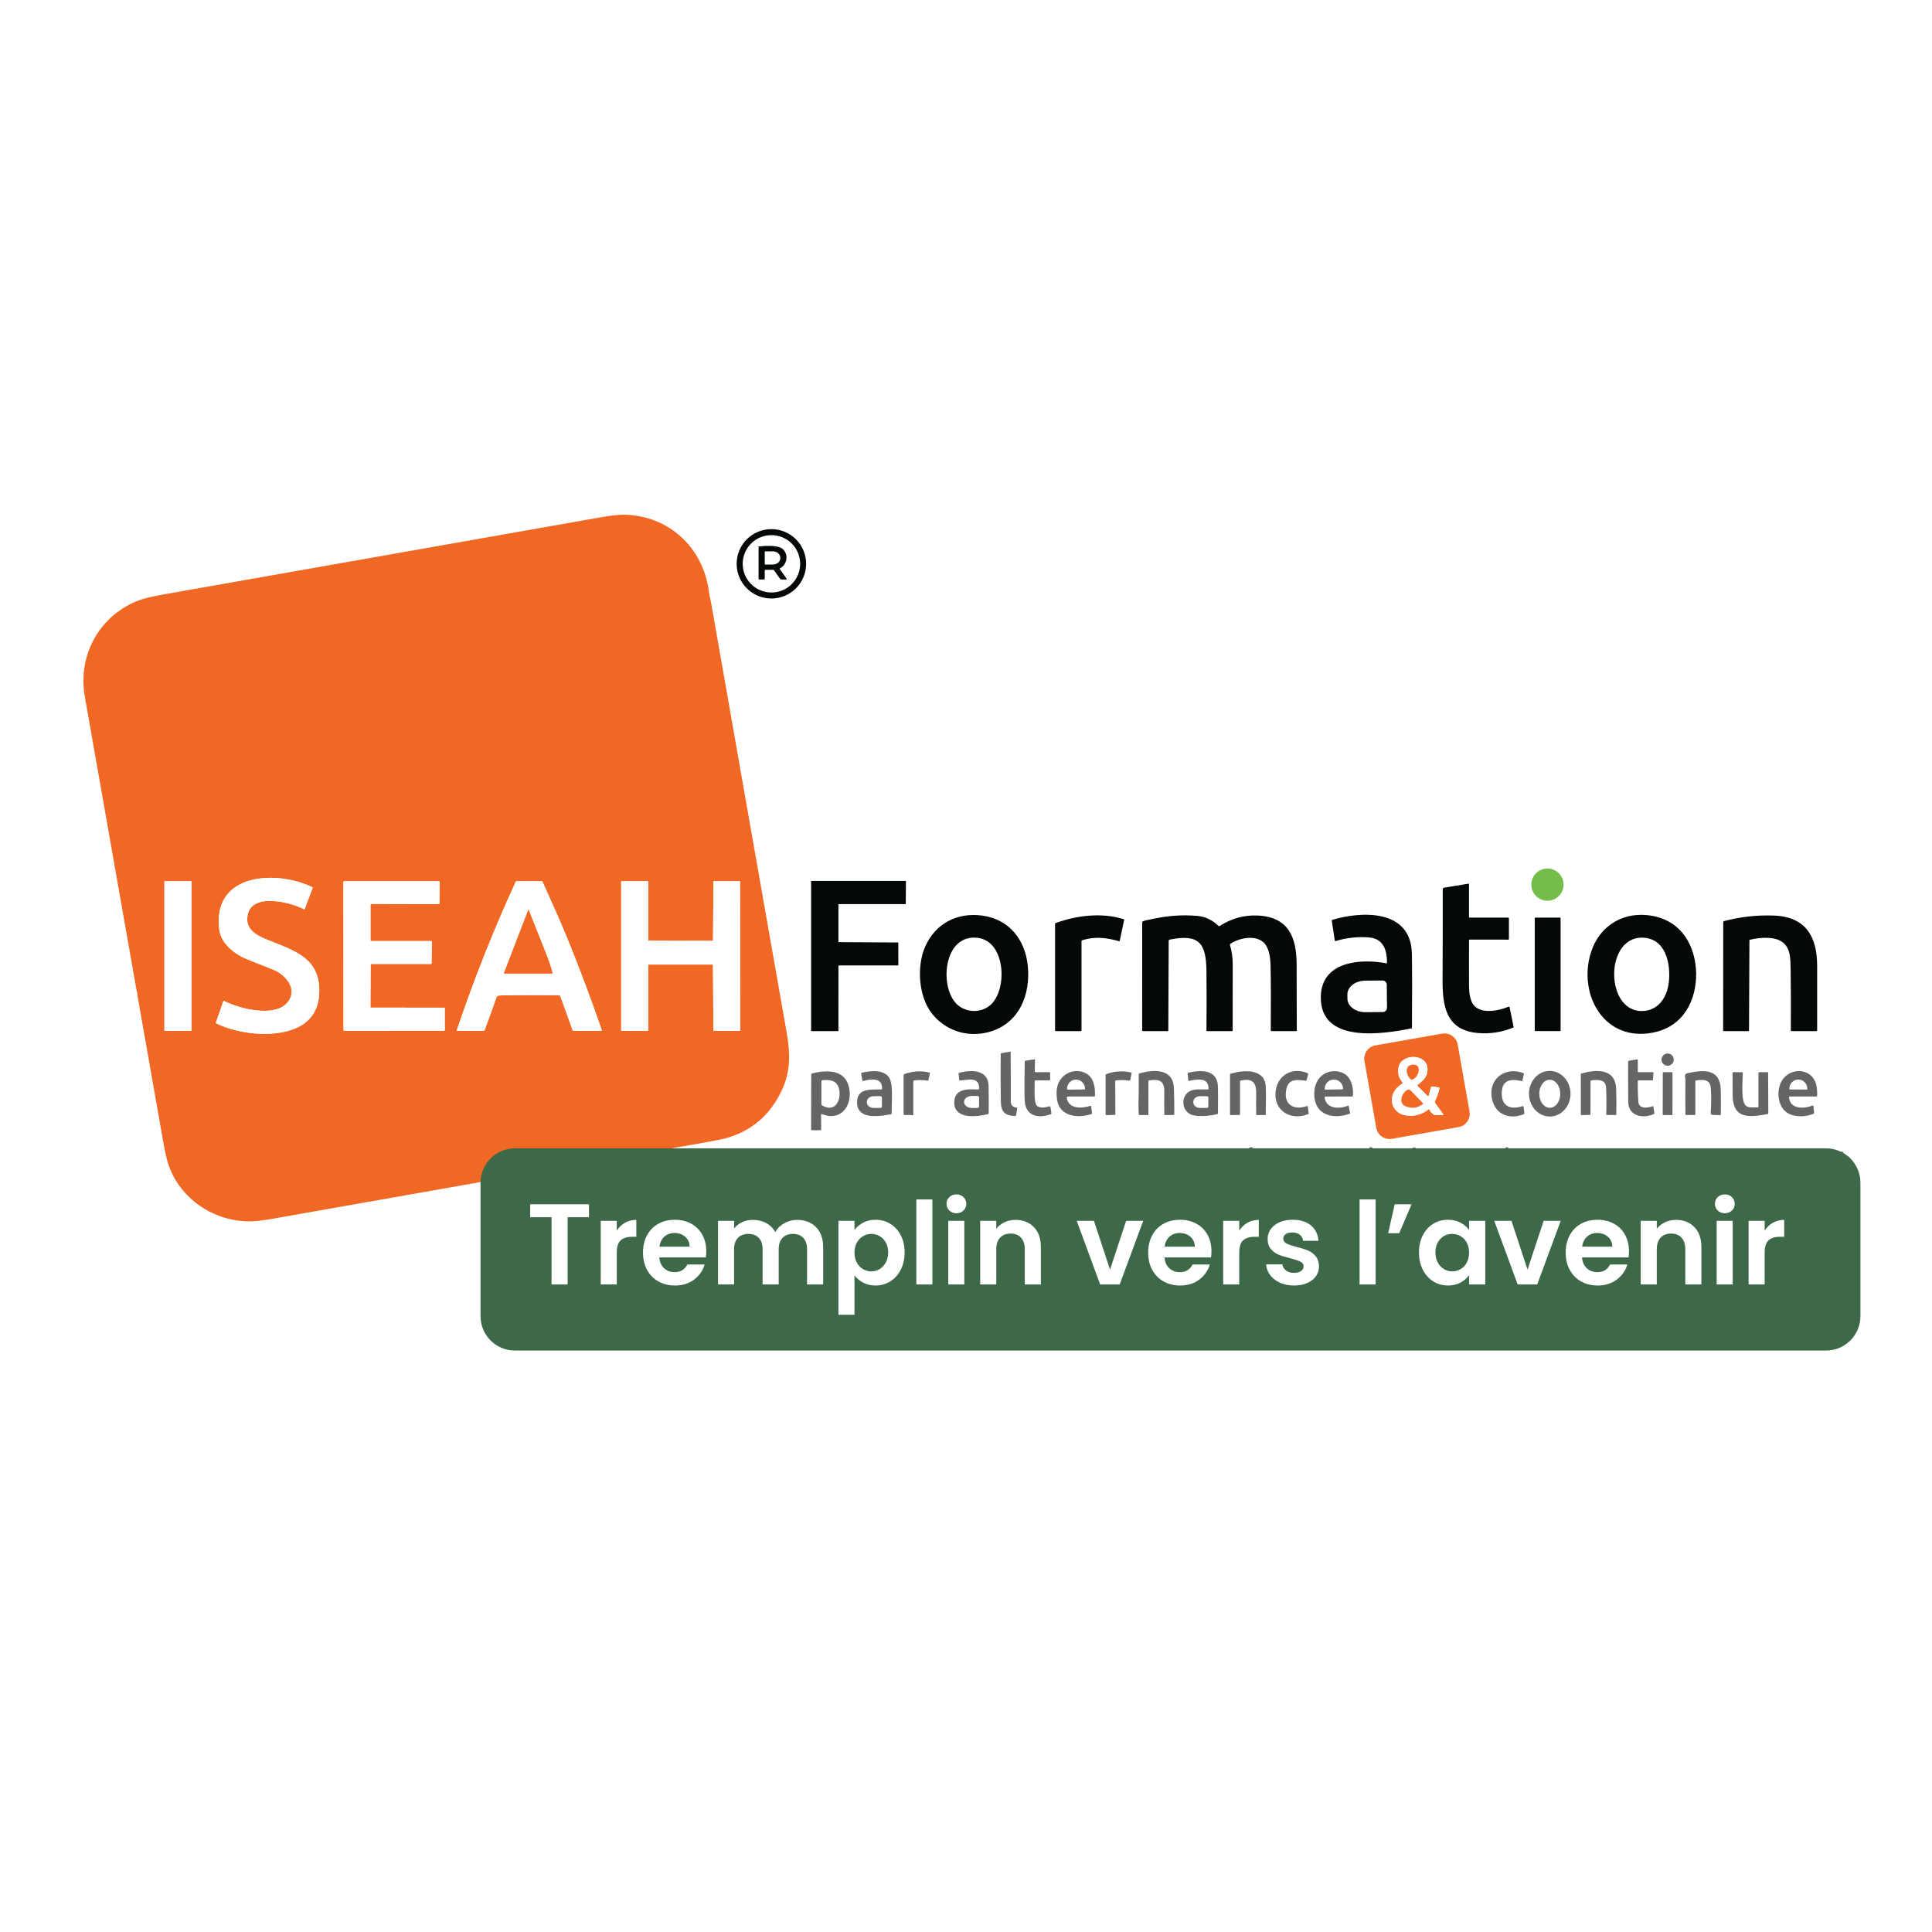 <svg xmlns="http://www.w3.org/2000/svg" xmlns:xlink="http://www.w3.org/1999/xlink" width="1080" zoomAndPan="magnify" viewBox="0 0 810 810" height="1080" preserveAspectRatio="xMidYMid meet" version="1.0"><defs><g/><clipPath id="0dd3b93410"><path d="M 69.512 361.719 L 310.594 361.719 L 310.594 470.613 L 69.512 470.613 Z M 69.512 361.719 " clip-rule="nonzero"/></clipPath><clipPath id="82e76578f2"><path d="M 205.047 495.906 L 750.781 495.906 L 750.781 551.766 L 205.047 551.766 Z M 205.047 495.906 " clip-rule="nonzero"/></clipPath></defs><rect x="-81" width="972" fill="#ffffff" y="-81" height="972" fill-opacity="1"/><rect x="-81" width="972" fill="#ffffff" y="-81" height="972" fill-opacity="1"/><g clip-path="url(#0dd3b93410)"><path fill="#ffffff" d="M 69.512 361.719 L 310.699 361.719 L 310.699 470.613 L 69.512 470.613 Z M 69.512 361.719 " fill-opacity="1" fill-rule="nonzero"/></g><path fill="#f16824" d="M 57.387 415.59 C 57.379 415.59 57.367 415.59 57.355 415.586 C 57.328 415.586 57.316 415.57 57.316 415.555 C 50.047 374.375 42.797 333.199 35.551 292.02 C 32.441 274.301 42.113 257.418 58.906 251.461 C 60.918 250.742 64.113 250.004 68.484 249.227 C 129.621 238.441 190.758 227.656 251.902 216.875 C 256.176 216.121 259.426 215.762 261.664 215.797 C 280.352 216.102 294.828 229.547 297.219 248.016 C 297.445 249.809 297.918 251.512 298.234 253.281 C 308.691 312.949 319.18 372.617 329.707 432.277 C 331.301 441.297 331.586 448.762 327.922 456.789 C 323.074 467.379 315.191 474.191 304.254 477.227 C 302.875 477.609 299.656 478.254 294.605 479.141 C 234.656 489.719 174.711 500.305 114.762 510.883 C 110.406 511.652 107.156 512.043 105.012 512.066 C 89.633 512.219 75.383 502.617 70.488 487.918 C 69.895 486.125 69.188 482.93 68.371 478.328 C 64.789 458.055 61.223 437.781 57.656 417.508 C 57.555 416.902 57.488 416.289 57.453 415.672 C 57.453 415.629 57.43 415.598 57.387 415.59 Z M 91.98 390.004 C 92.789 395.852 98.809 400.305 103.719 402.227 C 107.309 403.645 110.887 405.062 114.457 406.48 C 119.789 408.613 124.895 414.621 120.742 420.035 C 115.488 426.898 100.152 422.91 93.941 419.645 C 93.805 419.566 93.703 419.613 93.652 419.762 L 90.523 428.691 C 90.473 428.828 90.535 428.984 90.676 429.055 C 100.469 433.879 117.027 435.562 126.504 429.805 C 130.922 427.125 133.383 422.586 133.77 417.398 C 134.961 401.219 122.926 398.523 111.336 393.695 C 106.816 391.805 102.754 389.207 103.812 383.617 C 105.637 374.023 122.031 378.34 127.422 381.176 C 127.59 381.27 127.711 381.227 127.781 381.043 L 131.055 372.289 C 131.117 372.129 131.066 372.016 130.918 371.941 C 116 364.73 88.668 365.801 91.98 390.004 Z M 80.25 369.598 C 80.25 369.566 80.238 369.527 80.211 369.5 C 80.188 369.477 80.152 369.465 80.117 369.465 L 69.059 369.465 C 69.023 369.465 68.992 369.477 68.965 369.5 C 68.941 369.527 68.93 369.566 68.93 369.598 L 68.93 432.043 C 68.93 432.082 68.941 432.113 68.965 432.137 C 68.992 432.164 69.023 432.176 69.059 432.176 L 80.117 432.176 C 80.152 432.176 80.188 432.164 80.211 432.137 C 80.234 432.113 80.25 432.082 80.25 432.043 Z M 238.176 394.23 C 234.84 385.98 231.086 377.828 227.449 369.703 C 227.379 369.559 227.266 369.484 227.102 369.484 L 216.602 369.449 C 216.438 369.449 216.293 369.547 216.223 369.691 C 206.895 390.004 198.66 410.75 191.516 431.93 C 191.461 432.113 191.523 432.199 191.711 432.199 L 202.844 432.164 C 202.996 432.164 203.102 432.086 203.152 431.949 C 205.562 425.488 207.117 421.164 207.828 418.98 C 208.234 417.734 208.41 417.367 209.832 417.336 C 218.059 417.172 226.207 417.141 234.277 417.234 C 234.586 417.242 234.859 417.43 234.957 417.723 L 240.113 431.98 C 240.164 432.125 240.273 432.203 240.43 432.203 L 252.211 432.176 C 252.34 432.176 252.375 432.121 252.34 432 C 247.953 419.289 243.23 406.703 238.176 394.23 Z M 155.59 422.449 C 155.434 422.449 155.301 422.324 155.301 422.164 L 155.395 404.426 C 155.395 404.352 155.422 404.281 155.477 404.223 C 155.527 404.172 155.602 404.141 155.68 404.141 L 180.648 404.141 C 180.809 404.141 180.934 404.016 180.941 403.859 L 181.074 394.844 C 181.074 394.77 181.043 394.691 180.992 394.637 C 180.934 394.586 180.863 394.555 180.781 394.555 L 155.617 394.555 C 155.539 394.555 155.465 394.523 155.414 394.465 C 155.355 394.414 155.324 394.34 155.324 394.262 L 155.324 379.246 C 155.324 379.172 155.355 379.098 155.414 379.047 C 155.465 378.988 155.539 378.965 155.617 378.965 L 183.945 379.039 C 184.02 379.039 184.094 379.008 184.145 378.957 C 184.203 378.902 184.234 378.832 184.234 378.754 L 184.293 369.754 C 184.293 369.676 184.262 369.609 184.211 369.551 C 184.152 369.5 184.082 369.469 184.008 369.469 L 144.289 369.469 C 144.211 369.469 144.137 369.5 144.086 369.551 C 144.031 369.609 144 369.68 144 369.754 L 144.031 431.875 C 144.031 432.031 144.156 432.156 144.312 432.156 L 186.184 432.117 C 186.262 432.117 186.328 432.086 186.379 432.035 C 186.438 431.98 186.469 431.91 186.469 431.836 L 186.469 422.766 C 186.469 422.688 186.438 422.617 186.379 422.562 C 186.328 422.512 186.262 422.48 186.184 422.48 Z M 298.746 404.387 C 298.84 404.387 298.922 404.469 298.922 404.566 L 299.102 432.023 C 299.102 432.07 299.117 432.113 299.156 432.145 C 299.188 432.184 299.234 432.203 299.281 432.203 L 310.125 432.156 C 310.227 432.156 310.301 432.082 310.301 431.98 L 310.246 369.645 C 310.246 369.551 310.164 369.469 310.066 369.469 L 299.301 369.469 C 299.199 369.469 299.125 369.551 299.125 369.645 L 298.941 394.277 C 298.941 394.32 298.922 394.371 298.887 394.402 C 298.855 394.434 298.809 394.453 298.766 394.453 L 271.938 394.375 C 271.887 394.375 271.844 394.359 271.812 394.328 C 271.781 394.297 271.762 394.25 271.762 394.199 L 271.762 369.645 C 271.762 369.551 271.68 369.469 271.586 369.469 L 260.613 369.469 C 260.516 369.469 260.434 369.551 260.434 369.645 L 260.434 432.02 C 260.434 432.113 260.516 432.195 260.613 432.195 L 271.586 432.164 C 271.68 432.164 271.762 432.086 271.762 431.988 L 271.762 404.562 C 271.762 404.469 271.84 404.387 271.938 404.387 Z M 298.746 404.387 " fill-opacity="1" fill-rule="nonzero"/><path fill="#040809" d="M 337.973 236.387 C 337.973 240.242 336.438 243.945 333.707 246.668 C 330.973 249.398 327.27 250.93 323.406 250.93 C 315.367 250.93 308.844 244.418 308.844 236.387 C 308.844 228.348 315.367 221.836 323.406 221.836 C 327.27 221.836 330.973 223.367 333.707 226.098 C 336.438 228.828 337.973 232.527 337.973 236.387 Z M 335.469 236.387 C 335.469 233.195 334.199 230.133 331.941 227.875 C 329.68 225.625 326.613 224.359 323.422 224.359 C 320.227 224.359 317.168 225.625 314.906 227.875 C 312.648 230.133 311.379 233.195 311.379 236.387 C 311.379 239.574 312.648 242.633 314.906 244.891 C 317.168 247.148 320.227 248.414 323.422 248.414 C 326.613 248.414 329.68 247.148 331.941 244.891 C 334.199 242.633 335.469 239.574 335.469 236.387 Z M 335.469 236.387 " fill-opacity="1" fill-rule="nonzero"/><path fill="#040809" d="M 320.617 239.141 L 320.617 242.707 C 320.617 242.871 320.535 242.953 320.371 242.953 L 318.285 242.953 C 318.121 242.953 318.039 242.871 318.039 242.707 L 318.039 229.32 C 318.039 229.188 318.105 229.105 318.246 229.094 C 321.812 228.684 324.621 228.785 326.656 229.387 C 330.539 230.543 330.828 236.297 327.051 238.215 C 326.871 238.301 326.84 238.43 326.953 238.586 L 329.77 242.582 C 329.938 242.836 329.875 242.953 329.578 242.953 L 327.543 242.953 C 327.332 242.953 327.176 242.871 327.055 242.703 L 324.5 239.066 C 324.422 238.953 324.324 238.895 324.184 238.895 L 320.863 238.895 C 320.699 238.895 320.617 238.977 320.617 239.141 Z M 320.617 231.379 L 320.625 236.473 C 320.625 236.594 320.727 236.695 320.844 236.695 L 324.051 236.688 C 325.766 236.688 327.148 235.496 327.148 234.035 L 327.148 233.793 C 327.148 233.094 326.82 232.422 326.234 231.922 C 325.652 231.43 324.863 231.148 324.043 231.152 L 320.84 231.152 C 320.711 231.152 320.617 231.254 320.617 231.379 Z M 320.617 231.379 " fill-opacity="1" fill-rule="nonzero"/><path fill="#74bd4b" d="M 655.539 370.887 C 655.539 374.621 652.512 377.645 648.773 377.645 C 645.039 377.645 642.012 374.621 642.012 370.887 C 642.012 367.156 645.039 364.129 648.773 364.129 C 652.512 364.129 655.539 367.156 655.539 370.887 " fill-opacity="1" fill-rule="nonzero"/><path fill="#ffffff" d="M 103.719 402.227 C 98.809 400.305 92.789 395.852 91.98 390.004 C 88.668 365.801 116 364.73 130.918 371.941 C 131.066 372.016 131.117 372.129 131.055 372.289 L 127.781 381.043 C 127.711 381.227 127.59 381.27 127.422 381.176 C 122.031 378.34 105.637 374.02 103.812 383.617 C 102.754 389.207 106.816 391.805 111.336 393.695 C 122.926 398.523 134.961 401.219 133.77 417.398 C 133.383 422.586 130.922 427.125 126.504 429.805 C 117.027 435.562 100.469 433.879 90.676 429.055 C 90.535 428.984 90.473 428.828 90.523 428.691 L 93.652 419.762 C 93.703 419.613 93.805 419.566 93.941 419.645 C 100.152 422.91 115.488 426.898 120.742 420.035 C 124.895 414.621 119.789 408.613 114.457 406.48 C 110.887 405.062 107.309 403.645 103.719 402.227 Z M 103.719 402.227 " fill-opacity="1" fill-rule="nonzero"/><path fill="#ffffff" d="M 69.059 369.465 L 80.117 369.465 C 80.191 369.465 80.25 369.527 80.25 369.598 L 80.25 432.043 C 80.25 432.121 80.191 432.176 80.117 432.176 L 69.059 432.176 C 68.984 432.176 68.926 432.121 68.926 432.043 L 68.926 369.598 C 68.926 369.527 68.984 369.465 69.059 369.465 Z M 69.059 369.465 " fill-opacity="1" fill-rule="nonzero"/><path fill="#ffffff" d="M 238.176 394.23 C 243.23 406.703 247.953 419.289 252.34 432 C 252.375 432.121 252.34 432.176 252.211 432.176 L 240.43 432.203 C 240.273 432.203 240.164 432.125 240.113 431.98 L 234.957 417.723 C 234.859 417.43 234.586 417.242 234.277 417.234 C 226.207 417.141 218.059 417.172 209.832 417.336 C 208.41 417.367 208.234 417.734 207.828 418.98 C 207.117 421.164 205.562 425.488 203.152 431.949 C 203.102 432.086 202.996 432.164 202.844 432.164 L 191.711 432.203 C 191.523 432.203 191.461 432.113 191.516 431.93 C 198.66 410.75 206.895 390.004 216.223 369.691 C 216.293 369.547 216.438 369.449 216.602 369.449 L 227.102 369.484 C 227.266 369.484 227.379 369.559 227.449 369.703 C 231.086 377.828 234.84 385.98 238.176 394.23 Z M 211.547 408.203 L 231.398 408.203 C 231.633 408.203 231.723 408.09 231.66 407.863 C 230.988 405.227 230.062 402.617 228.957 399.805 C 226.578 393.742 224.16 387.676 221.715 381.605 C 221.605 381.34 221.5 381.34 221.398 381.609 L 211.309 407.859 C 211.281 407.938 211.289 408.023 211.34 408.086 C 211.383 408.156 211.465 408.199 211.547 408.199 Z M 211.547 408.203 " fill-opacity="1" fill-rule="nonzero"/><path fill="#040809" d="M 351.527 404.91 L 351.516 432.145 C 351.516 432.227 351.445 432.297 351.363 432.297 L 340.219 432.297 C 340.137 432.297 340.066 432.227 340.066 432.145 L 340.066 369.5 C 340.066 369.414 340.137 369.344 340.219 369.344 L 379.668 369.344 C 379.754 369.344 379.824 369.414 379.824 369.5 L 379.742 378.906 C 379.742 378.988 379.672 379.059 379.59 379.059 L 351.668 379.059 C 351.586 379.059 351.516 379.129 351.516 379.211 L 351.516 394.852 C 351.516 394.938 351.586 395 351.668 395 L 376.461 395.141 C 376.543 395.141 376.613 395.207 376.613 395.289 L 376.637 404.602 C 376.637 404.645 376.617 404.684 376.594 404.707 C 376.562 404.742 376.523 404.754 376.484 404.754 L 351.68 404.754 C 351.598 404.754 351.527 404.824 351.527 404.91 Z M 351.527 404.91 " fill-opacity="1" fill-rule="nonzero"/><path fill="#ffffff" d="M 155.59 422.449 L 186.184 422.48 C 186.262 422.48 186.328 422.512 186.379 422.562 C 186.438 422.621 186.469 422.688 186.469 422.766 L 186.469 431.836 C 186.469 431.91 186.438 431.98 186.379 432.039 C 186.328 432.086 186.262 432.121 186.184 432.121 L 144.312 432.156 C 144.156 432.156 144.031 432.031 144.031 431.875 L 144 369.754 C 144 369.68 144.031 369.609 144.086 369.551 C 144.137 369.5 144.215 369.469 144.289 369.469 L 184.008 369.469 C 184.082 369.469 184.152 369.5 184.211 369.551 C 184.258 369.609 184.293 369.68 184.293 369.754 L 184.234 378.758 C 184.234 378.832 184.203 378.902 184.145 378.957 C 184.098 379.008 184.02 379.039 183.945 379.039 L 155.617 378.965 C 155.539 378.965 155.465 378.988 155.414 379.047 C 155.355 379.098 155.324 379.172 155.324 379.246 L 155.324 394.266 C 155.324 394.34 155.355 394.414 155.414 394.465 C 155.465 394.523 155.539 394.555 155.617 394.555 L 180.781 394.555 C 180.863 394.555 180.934 394.586 180.992 394.637 C 181.043 394.691 181.074 394.77 181.074 394.844 L 180.941 403.859 C 180.934 404.016 180.809 404.141 180.648 404.141 L 155.68 404.141 C 155.602 404.141 155.527 404.176 155.477 404.223 C 155.422 404.281 155.395 404.352 155.395 404.426 L 155.301 422.164 C 155.301 422.324 155.434 422.449 155.59 422.449 Z M 155.59 422.449 " fill-opacity="1" fill-rule="nonzero"/><path fill="#ffffff" d="M 298.746 404.387 L 271.938 404.387 C 271.84 404.387 271.762 404.469 271.762 404.566 L 271.762 431.988 C 271.762 432.086 271.68 432.164 271.586 432.164 L 260.613 432.195 C 260.516 432.195 260.434 432.113 260.434 432.02 L 260.434 369.648 C 260.434 369.551 260.516 369.469 260.613 369.469 L 271.586 369.469 C 271.68 369.469 271.762 369.551 271.762 369.648 L 271.762 394.199 C 271.762 394.25 271.781 394.297 271.812 394.328 C 271.844 394.359 271.887 394.379 271.938 394.379 L 298.766 394.453 C 298.809 394.453 298.855 394.434 298.887 394.402 C 298.922 394.371 298.941 394.32 298.941 394.277 L 299.125 369.648 C 299.125 369.551 299.199 369.469 299.301 369.469 L 310.066 369.469 C 310.164 369.469 310.246 369.551 310.246 369.648 L 310.301 431.98 C 310.301 432.082 310.227 432.156 310.125 432.156 L 299.281 432.203 C 299.234 432.203 299.188 432.184 299.156 432.145 C 299.117 432.113 299.102 432.07 299.102 432.023 L 298.922 404.566 C 298.922 404.469 298.84 404.387 298.746 404.387 Z M 298.746 404.387 " fill-opacity="1" fill-rule="nonzero"/><path fill="#040809" d="M 615.898 394.176 C 615.867 400.738 615.867 407.301 615.902 413.855 C 615.914 415.957 616.219 417.836 616.812 419.492 C 619.051 425.777 627.949 423.961 632.48 422.07 C 632.57 422.031 632.668 422.039 632.75 422.082 C 632.84 422.129 632.898 422.211 632.914 422.305 L 634.59 430.555 C 634.605 430.676 634.562 430.758 634.449 430.809 C 629.578 432.801 624.594 433.559 619.492 433.086 C 606.227 431.855 604.746 421.875 604.801 410.625 C 604.867 397.934 604.898 385.355 604.879 372.898 C 604.879 372.465 605.094 372.211 605.523 372.145 L 615.645 370.492 C 615.801 370.465 615.883 370.535 615.883 370.699 L 615.883 384.473 C 615.883 384.645 615.965 384.727 616.137 384.727 L 632.309 384.715 C 632.52 384.715 632.625 384.812 632.625 385.023 L 632.625 393.684 C 632.625 393.758 632.594 393.828 632.543 393.879 C 632.492 393.93 632.422 393.953 632.355 393.953 L 616.148 393.93 C 615.984 393.93 615.895 394.012 615.895 394.176 Z M 615.898 394.176 " fill-opacity="1" fill-rule="nonzero"/><path fill="#f16824" d="M 211.547 408.203 C 211.465 408.203 211.383 408.156 211.34 408.09 C 211.289 408.023 211.281 407.938 211.309 407.863 L 221.398 381.613 C 221.5 381.34 221.605 381.34 221.715 381.605 C 224.16 387.676 226.578 393.742 228.957 399.805 C 230.062 402.617 230.988 405.227 231.66 407.863 C 231.723 408.09 231.633 408.203 231.398 408.203 Z M 211.547 408.203 " fill-opacity="1" fill-rule="nonzero"/><path fill="#040809" d="M 390.762 424.996 C 384.969 417.727 384.312 404.891 387.902 396.836 C 392.219 387.141 401.211 382.531 411.566 383.832 C 422.926 385.254 429.703 393.754 430.883 404.711 C 432.207 416.957 427.293 429.262 414.559 432.688 C 405.602 435.09 396.477 432.156 390.762 424.996 Z M 401.578 421.383 C 405.438 424.648 411.184 424.688 415.043 421.508 C 422.496 415.402 421.801 394.754 410.016 393.211 C 395.297 391.277 393.57 414.625 401.578 421.383 Z M 401.578 421.383 " fill-opacity="1" fill-rule="nonzero"/><path fill="#040809" d="M 581.504 403.73 C 581.547 398.426 580.055 393.457 573.824 393.008 C 569.078 392.668 564.465 393.172 559.98 394.535 C 559.898 394.555 559.816 394.547 559.746 394.504 C 559.668 394.461 559.625 394.383 559.613 394.309 L 558.363 385.988 C 558.34 385.809 558.406 385.695 558.578 385.645 C 571.023 381.922 591.633 381.113 591.941 399.938 C 592.055 406.633 592.062 416.945 591.969 430.883 C 591.969 431.035 591.891 431.129 591.746 431.156 C 580.008 433.52 553.289 437.801 553.758 417.766 C 554.098 402.887 570.617 401.84 581.316 403.883 C 581.359 403.898 581.41 403.883 581.449 403.852 C 581.484 403.828 581.504 403.781 581.504 403.73 Z M 581.504 422.492 L 581.414 412.859 C 581.41 411.871 580.594 411.078 579.605 411.082 L 572.348 411.145 C 570.352 411.164 568.453 411.781 567.055 412.875 C 565.66 413.965 564.883 415.426 564.895 416.945 L 564.914 418.699 C 564.938 421.863 568.32 424.402 572.461 424.367 L 579.727 424.301 C 580.715 424.289 581.512 423.484 581.504 422.492 Z M 581.504 422.492 " fill-opacity="1" fill-rule="nonzero"/><path fill="#040809" d="M 693.094 432.906 C 672.598 436.98 661.523 417.066 666.961 399.453 C 670.242 388.848 679.414 382.633 690.43 383.66 C 697.781 384.355 703.855 387.797 707.57 394.309 C 712.781 403.438 712.371 417.234 705.633 425.57 C 702.523 429.414 698.344 431.859 693.094 432.906 Z M 689.918 393.223 C 672.281 391.004 672.504 425.871 689.711 423.793 C 695.34 423.109 698.535 418.359 699.461 413.133 C 700.719 406 699.227 394.395 689.918 393.223 Z M 689.918 393.223 " fill-opacity="1" fill-rule="nonzero"/><path fill="#040809" d="M 511.305 388.262 C 516.305 385.027 521.668 383.555 527.402 383.844 C 540.297 384.484 543.629 393.023 543.621 404.52 C 543.621 413.68 543.648 422.832 543.684 431.992 C 543.691 432.195 543.59 432.297 543.387 432.297 L 533.051 432.297 C 532.867 432.297 532.781 432.207 532.781 432.023 C 532.863 420.551 532.832 411.504 532.691 404.879 C 532.609 401.254 532.062 396.988 529.422 394.836 C 525.777 391.875 519.422 393.367 515.848 395.676 C 515.691 395.781 515.621 395.973 515.672 396.148 C 516.441 398.84 516.828 401.59 516.828 404.387 C 516.82 413.609 516.812 422.832 516.797 432.051 C 516.797 432.215 516.715 432.297 516.551 432.297 L 506.105 432.297 C 505.902 432.297 505.801 432.195 505.809 432 C 505.902 423.633 505.902 415.293 505.805 406.973 C 505.672 395.203 502.535 391.465 490.297 393.953 C 490.113 393.992 489.984 394.148 489.984 394.34 L 489.82 432.07 C 489.82 432.219 489.742 432.297 489.586 432.297 L 479.121 432.297 C 478.945 432.297 478.855 432.207 478.855 432.023 L 478.871 386.723 C 478.871 386.516 478.965 386.379 479.148 386.289 C 480.207 385.785 481.516 385.66 482.43 385.449 C 489.219 383.906 495.75 383.422 502.031 384 C 505.348 384.305 508.305 385.715 510.902 388.223 C 511.023 388.34 511.16 388.352 511.309 388.262 Z M 511.305 388.262 " fill-opacity="1" fill-rule="nonzero"/><path fill="#040809" d="M 733.457 394.266 L 733.281 432.062 C 733.281 432.219 733.203 432.297 733.047 432.297 L 722.695 432.297 C 722.52 432.297 722.434 432.207 722.434 432.031 L 722.477 386.578 C 722.477 386.395 722.602 386.23 722.777 386.184 C 729.707 384.348 736.738 383.57 743.883 383.863 C 757.051 384.387 761.816 392.715 761.848 404.816 C 761.867 413.895 761.867 422.973 761.848 432.051 C 761.848 432.215 761.766 432.297 761.602 432.297 L 751.039 432.297 C 750.895 432.297 750.816 432.227 750.816 432.074 C 750.895 423.5 750.859 414.93 750.727 406.355 C 750.664 402.137 750.777 397.398 747.133 394.867 C 743.711 392.5 737.816 393.027 733.676 393.984 C 733.531 394.02 733.457 394.113 733.457 394.266 Z M 733.457 394.266 " fill-opacity="1" fill-rule="nonzero"/><path fill="#040809" d="M 469.156 394.609 C 463.949 393.09 458.863 392.543 453.652 394.23 C 453.5 394.281 453.426 394.391 453.426 394.555 L 453.426 432.051 C 453.426 432.188 453.312 432.297 453.18 432.297 L 442.59 432.297 C 442.426 432.297 442.344 432.215 442.344 432.051 L 442.344 387.305 C 442.344 387.172 442.426 387.051 442.547 387.008 C 451.398 383.742 462.059 382.508 471.113 385.367 C 471.277 385.418 471.34 385.531 471.301 385.695 L 469.453 394.441 C 469.414 394.605 469.316 394.66 469.156 394.609 Z M 469.156 394.609 " fill-opacity="1" fill-rule="nonzero"/><path fill="#040809" d="M 643.668 384.715 L 654.07 384.715 C 654.191 384.715 654.285 384.812 654.285 384.934 L 654.285 432.074 C 654.285 432.195 654.188 432.289 654.07 432.289 L 643.668 432.289 C 643.551 432.289 643.453 432.195 643.453 432.074 L 643.453 384.934 C 643.453 384.812 643.551 384.715 643.668 384.715 Z M 643.668 384.715 " fill-opacity="1" fill-rule="nonzero"/><path fill="#f16824" d="M 616.098 465.984 C 616.641 469.062 614.586 471.992 611.512 472.535 L 583.562 477.453 C 582.086 477.715 580.562 477.375 579.34 476.52 C 578.109 475.66 577.27 474.344 577.012 472.867 L 572.062 444.828 C 571.797 443.352 572.141 441.832 572.996 440.605 C 573.863 439.375 575.176 438.543 576.652 438.285 L 604.594 433.359 C 606.07 433.098 607.594 433.438 608.824 434.293 C 610.055 435.156 610.887 436.469 611.152 437.945 Z M 599.035 459.207 C 598.922 459.637 598.707 459.691 598.398 459.379 L 594.281 455.305 C 594.156 455.172 594.156 455.055 594.289 454.934 C 596.578 452.891 598.523 451.727 598.484 448.281 C 598.43 441.594 587.504 441.488 586.352 447.52 C 585.883 449.953 586.449 452.059 588.066 453.836 C 588.109 453.887 588.129 453.949 588.125 454.02 C 588.117 454.082 588.086 454.145 588.035 454.191 C 587.012 454.984 585.828 455.777 585.09 456.762 C 581.789 461.156 584.055 466.93 589.555 467.66 C 592.988 468.121 596.086 467.289 598.832 465.172 C 598.984 465.062 599.141 465.047 599.305 465.125 C 599.469 465.215 599.547 465.34 599.527 465.52 C 599.508 465.719 599.57 465.895 599.715 466.035 L 600.984 467.258 C 601.109 467.379 601.254 467.441 601.426 467.441 L 605.074 467.496 C 605.238 467.504 605.27 467.441 605.176 467.309 L 601.711 462.484 C 601.516 462.215 601.488 461.855 601.641 461.559 C 602.512 459.852 603.129 458.055 603.504 456.176 C 603.527 456.035 603.469 455.953 603.332 455.938 L 600.512 455.531 C 600.246 455.488 599.988 455.66 599.918 455.922 Z M 599.035 459.207 " fill-opacity="1" fill-rule="nonzero"/><path fill="#646565" d="M 425.645 467.871 C 421.316 467.789 419.699 466.141 419.613 461.957 C 419.488 455.273 419.473 448.574 419.57 441.859 C 419.57 441.703 419.645 441.605 419.797 441.582 L 423.48 440.895 C 423.645 440.863 423.727 440.934 423.727 441.102 C 423.785 450.938 423.805 457.758 423.777 461.559 C 423.766 463.332 424.586 464.262 426.238 464.363 C 426.422 464.383 426.492 464.477 426.465 464.652 L 425.984 467.586 C 425.953 467.773 425.84 467.871 425.645 467.871 Z M 425.645 467.871 " fill-opacity="1" fill-rule="nonzero"/><path fill="#646565" d="M 701.738 444.254 C 701.738 445.672 700.59 446.82 699.172 446.82 C 697.75 446.82 696.598 445.672 696.598 444.254 C 696.598 442.836 697.75 441.684 699.172 441.684 C 700.59 441.684 701.738 442.836 701.738 444.254 " fill-opacity="1" fill-rule="nonzero"/><path fill="#ffffff" d="M 599.035 459.207 L 599.918 455.922 C 599.988 455.66 600.246 455.488 600.512 455.531 L 603.332 455.938 C 603.473 455.953 603.527 456.035 603.504 456.176 C 603.129 458.055 602.512 459.852 601.641 461.559 C 601.488 461.855 601.516 462.215 601.711 462.484 L 605.176 467.309 C 605.27 467.441 605.238 467.504 605.074 467.496 L 601.426 467.441 C 601.258 467.441 601.109 467.379 600.984 467.258 L 599.715 466.035 C 599.57 465.895 599.508 465.719 599.527 465.52 C 599.547 465.34 599.469 465.215 599.305 465.129 C 599.141 465.047 598.984 465.062 598.832 465.172 C 596.086 467.289 592.988 468.121 589.555 467.66 C 584.055 466.93 581.789 461.156 585.09 456.762 C 585.828 455.777 587.012 454.984 588.035 454.191 C 588.086 454.145 588.117 454.082 588.125 454.02 C 588.129 453.949 588.109 453.887 588.066 453.836 C 586.453 452.059 585.883 449.953 586.352 447.52 C 587.504 441.488 598.43 441.594 598.484 448.281 C 598.523 451.727 596.582 452.891 594.289 454.934 C 594.156 455.055 594.156 455.172 594.285 455.305 L 598.398 459.379 C 598.707 459.691 598.922 459.637 599.035 459.207 Z M 591.367 452.426 C 591.652 452.656 592.051 452.703 592.383 452.531 C 595.316 451.039 596.215 445.496 591.664 446.453 C 588.734 447.074 589.688 451.031 591.367 452.426 Z M 589.027 463.676 C 591.672 464.93 594.176 464.66 596.547 462.871 C 596.699 462.758 596.707 462.637 596.582 462.504 L 591.348 457.113 C 591.066 456.816 590.621 456.723 590.238 456.875 C 587.832 457.84 586.117 462.309 589.027 463.676 Z M 589.027 463.676 " fill-opacity="1" fill-rule="nonzero"/><path fill="#646565" d="M 693.398 467.043 C 688.891 469.16 682.688 467.996 682.645 461.949 C 682.594 454.441 682.574 448.812 682.602 445.062 C 682.602 444.867 682.695 444.754 682.891 444.723 L 686.34 444.172 C 686.551 444.141 686.656 444.23 686.656 444.438 L 686.656 449.266 C 686.656 449.43 686.738 449.512 686.902 449.512 L 692.973 449.512 C 693.168 449.512 693.258 449.605 693.238 449.797 L 693.012 452.734 C 693 452.879 692.922 452.953 692.777 452.953 L 686.902 452.953 C 686.77 452.953 686.664 453.055 686.664 453.18 C 686.602 456.094 686.676 459 686.891 461.887 C 687.129 465.121 690.734 464.516 692.84 463.816 C 693.055 463.746 693.184 463.82 693.215 464.051 L 693.598 466.664 C 693.625 466.836 693.562 466.961 693.398 467.043 Z M 693.398 467.043 " fill-opacity="1" fill-rule="nonzero"/><path fill="#646565" d="M 433.812 453.25 C 433.848 455.344 433.375 461.926 434.57 463.418 C 435.641 464.77 438.281 464.359 439.707 463.871 C 439.863 463.816 440.035 463.836 440.172 463.922 C 440.316 464.004 440.414 464.148 440.438 464.312 L 440.816 466.742 C 440.84 466.91 440.777 467.023 440.621 467.086 C 436.637 468.688 431.301 468.555 429.941 463.527 C 429.68 462.535 429.539 461.062 429.527 459.102 C 429.488 454.43 429.527 449.766 429.633 445.098 C 429.641 444.867 429.754 444.734 429.98 444.703 L 433.648 444.148 C 433.836 444.121 433.93 444.203 433.926 444.395 L 433.824 449.121 C 433.816 449.223 433.863 449.324 433.93 449.398 C 434 449.469 434.102 449.512 434.203 449.512 L 440.008 449.512 C 440.172 449.512 440.254 449.594 440.254 449.758 L 440.254 452.582 C 440.254 452.828 440.129 452.953 439.883 452.953 L 434.109 452.953 C 434.031 452.953 433.957 452.984 433.898 453.043 C 433.844 453.098 433.812 453.176 433.812 453.25 Z M 433.812 453.25 " fill-opacity="1" fill-rule="nonzero"/><path fill="#f16824" d="M 591.367 452.426 C 589.688 451.031 588.734 447.074 591.664 446.453 C 596.215 445.496 595.316 451.039 592.383 452.531 C 592.051 452.703 591.652 452.656 591.367 452.426 Z M 591.367 452.426 " fill-opacity="1" fill-rule="nonzero"/><path fill="#646565" d="M 344.629 467.094 C 344.543 467.062 344.441 467.07 344.367 467.125 C 344.285 467.176 344.238 467.266 344.238 467.363 L 344.289 473.531 C 344.289 473.746 344.184 473.852 343.969 473.852 L 340.434 473.852 C 340.18 473.852 340.055 473.73 340.055 473.48 L 340.105 450.672 C 340.109 450.305 340.289 450.078 340.641 449.992 C 347.141 448.41 354.934 448.414 356.133 456.875 C 357.145 463.973 352.258 470.223 344.629 467.094 Z M 344.801 463.527 C 350.246 466.59 352.727 461.16 351.816 456.73 C 351.027 452.902 347.918 452.531 344.645 452.898 C 344.465 452.918 344.379 453.016 344.379 453.188 L 344.379 462.801 C 344.379 463.121 344.516 463.367 344.801 463.527 Z M 344.801 463.527 " fill-opacity="1" fill-rule="nonzero"/><path fill="#646565" d="M 369.789 456.516 C 370.117 451.594 364.914 452.348 361.977 453.199 C 361.883 453.227 361.781 453.215 361.695 453.16 C 361.613 453.105 361.555 453.023 361.535 452.922 L 361.039 450.086 C 361.012 449.91 361.082 449.797 361.258 449.758 C 365.121 448.832 371.211 448.238 373.121 452.438 C 374.516 455.508 373.777 463.02 373.824 466.875 C 373.824 467.031 373.746 467.125 373.582 467.156 C 369.23 467.926 359.555 469.754 359.336 462.453 C 359.152 456.023 365.09 456.887 369.559 456.75 C 369.703 456.75 369.785 456.668 369.789 456.516 Z M 369.758 463.902 L 369.738 460.16 C 369.738 460.004 369.676 459.844 369.562 459.738 C 369.449 459.625 369.297 459.562 369.141 459.562 L 366.27 459.578 C 364.703 459.586 363.441 460.637 363.449 461.93 L 363.449 462.195 C 363.449 462.812 363.75 463.406 364.289 463.84 C 364.824 464.277 365.543 464.523 366.301 464.516 L 369.164 464.504 C 369.492 464.496 369.758 464.23 369.758 463.902 Z M 369.758 463.902 " fill-opacity="1" fill-rule="nonzero"/><path fill="#646565" d="M 382.039 467.484 C 381.066 467.465 380.082 467.461 379.086 467.461 C 378.922 467.461 378.84 467.379 378.84 467.207 L 378.84 450.773 C 378.84 450.566 378.965 450.383 379.16 450.312 C 382.602 449.047 386.109 448.832 389.676 449.664 C 389.844 449.707 389.914 449.816 389.879 449.984 L 389.227 452.848 C 389.188 453.023 389.082 453.098 388.898 453.074 C 387.023 452.789 385.137 452.754 383.25 452.969 C 383.051 452.992 382.898 453.164 382.898 453.363 L 382.898 467.316 C 382.898 467.445 382.836 467.527 382.707 467.566 C 382.613 467.598 382.523 467.605 382.441 467.582 C 382.215 467.523 382.082 467.492 382.039 467.484 Z M 382.039 467.484 " fill-opacity="1" fill-rule="nonzero"/><path fill="#646565" d="M 402.156 452.672 L 401.887 450.18 C 401.859 449.961 401.957 449.828 402.172 449.77 C 406.914 448.473 414.336 448.258 414.465 455.254 C 414.551 459.812 414.562 463.641 414.508 466.727 C 414.508 466.91 414.418 467.02 414.242 467.07 C 409.984 468.223 400.316 469.453 400.082 462.535 C 399.867 456.426 405.641 456.492 409.984 456.805 C 410.113 456.812 410.254 456.77 410.355 456.672 C 410.457 456.578 410.52 456.445 410.52 456.309 C 410.543 451.207 405.762 452.809 402.543 453 C 402.309 453.012 402.184 452.902 402.156 452.672 Z M 410.488 463.816 L 410.488 460.18 C 410.488 459.988 410.41 459.805 410.281 459.676 C 410.148 459.543 409.965 459.465 409.781 459.465 L 407.559 459.465 C 406.664 459.465 405.805 459.723 405.176 460.184 C 404.543 460.645 404.184 461.27 404.184 461.918 L 404.184 462.074 C 404.184 462.727 404.543 463.348 405.176 463.809 C 405.805 464.27 406.664 464.523 407.559 464.523 L 409.781 464.523 C 409.965 464.523 410.148 464.453 410.281 464.32 C 410.41 464.18 410.488 464.004 410.488 463.816 Z M 410.488 463.816 " fill-opacity="1" fill-rule="nonzero"/><path fill="#646565" d="M 457.648 467.039 C 452.309 468.93 444.285 468.273 443.203 461.188 C 442.844 458.844 442.828 456.246 443.777 454.082 C 445.668 449.738 450.762 447.859 454.988 449.84 C 458.535 451.504 459.273 455.809 459.047 459.512 C 459.035 459.648 458.961 459.711 458.82 459.711 L 447.789 459.711 C 447.625 459.719 447.473 459.789 447.367 459.914 C 447.266 460.039 447.223 460.203 447.246 460.359 C 448.094 464.996 453.379 464.812 457.109 463.652 C 457.324 463.582 457.445 463.664 457.477 463.887 L 457.844 466.715 C 457.867 466.875 457.797 466.98 457.648 467.039 Z M 447.617 456.852 L 454.668 456.754 C 454.73 456.754 454.793 456.723 454.84 456.68 C 454.883 456.629 454.906 456.566 454.906 456.504 L 454.906 456.41 C 454.875 454.297 453.164 452.602 451.09 452.633 L 451.078 452.633 C 450.078 452.645 449.125 453.062 448.434 453.793 C 447.73 454.523 447.352 455.5 447.367 456.516 L 447.367 456.609 C 447.367 456.68 447.398 456.734 447.441 456.785 C 447.484 456.832 447.547 456.855 447.617 456.852 Z M 447.617 456.852 " fill-opacity="1" fill-rule="nonzero"/><path fill="#646565" d="M 467.555 453.27 L 467.629 467.094 C 467.629 467.277 467.484 467.43 467.297 467.434 L 463.855 467.523 C 463.77 467.527 463.68 467.492 463.617 467.43 C 463.555 467.363 463.516 467.281 463.516 467.188 L 463.516 450.766 C 463.516 450.539 463.617 450.395 463.824 450.32 C 467.238 449.066 470.715 448.844 474.25 449.652 C 474.375 449.676 474.457 449.801 474.434 449.93 L 473.848 452.898 C 473.812 453.047 473.727 453.113 473.574 453.094 C 471.664 452.777 469.742 452.734 467.82 452.965 C 467.645 452.992 467.555 453.094 467.555 453.27 Z M 467.555 453.27 " fill-opacity="1" fill-rule="nonzero"/><path fill="#646565" d="M 481.48 453.219 L 481.48 467.234 C 481.48 467.402 481.398 467.484 481.223 467.484 L 477.734 467.484 C 477.562 467.484 477.469 467.402 477.449 467.234 C 477.184 464.434 477.387 461.27 477.406 458.98 C 477.43 456.113 477.43 453.242 477.418 450.375 C 477.418 450.207 477.5 450.098 477.664 450.055 C 483.691 448.312 491.902 447.855 492.172 456.312 C 492.285 459.934 492.336 463.562 492.324 467.199 C 492.324 467.359 492.242 467.441 492.082 467.441 L 488.367 467.496 C 488.234 467.504 488.164 467.441 488.164 467.301 C 488.09 462.801 488.078 459.945 488.133 458.734 C 488.355 453.57 486.852 452.23 481.703 452.961 C 481.559 452.98 481.48 453.066 481.48 453.219 Z M 481.48 453.219 " fill-opacity="1" fill-rule="nonzero"/><path fill="#646565" d="M 506.703 456.492 C 506.68 451.441 501.871 452.512 498.5 453.176 C 498.312 453.211 498.203 453.129 498.188 452.934 L 497.926 450.055 C 497.906 449.879 497.988 449.77 498.16 449.734 C 503.359 448.574 510.266 448.176 510.617 455.445 C 510.695 456.996 510.695 460.777 510.625 466.785 C 510.625 466.938 510.547 467.031 510.402 467.07 C 507.027 467.914 503.801 468.113 500.727 467.676 C 495.281 466.879 494.426 459.176 499.398 457.215 C 501.285 456.477 504.18 456.785 506.438 456.762 C 506.617 456.758 506.703 456.668 506.703 456.492 Z M 506.605 463.918 L 506.605 460.184 C 506.605 460.027 506.539 459.875 506.434 459.762 C 506.32 459.648 506.164 459.586 506.004 459.586 L 503.078 459.586 C 502.344 459.586 501.637 459.832 501.113 460.266 C 500.598 460.703 500.305 461.289 500.305 461.906 L 500.305 462.195 C 500.305 462.812 500.598 463.398 501.113 463.836 C 501.637 464.27 502.344 464.516 503.078 464.516 L 506.004 464.516 C 506.164 464.516 506.32 464.453 506.434 464.34 C 506.539 464.227 506.605 464.074 506.605 463.918 Z M 506.605 463.918 " fill-opacity="1" fill-rule="nonzero"/><path fill="#646565" d="M 519.883 453.34 L 519.883 467.199 C 519.883 467.359 519.805 467.441 519.648 467.441 L 515.988 467.512 C 515.91 467.512 515.836 467.484 515.785 467.43 C 515.73 467.379 515.699 467.301 515.699 467.227 L 515.699 450.496 C 515.699 450.344 515.773 450.238 515.926 450.188 C 520.867 448.586 530.211 447.773 530.66 455.383 C 530.785 457.523 530.785 461.477 530.664 467.238 C 530.66 467.391 530.582 467.465 530.434 467.465 L 526.969 467.504 C 526.773 467.504 526.676 467.41 526.672 467.219 C 526.625 464.246 526.625 461.293 526.664 458.367 C 526.734 453.586 524.887 452 520.098 453.074 C 519.957 453.105 519.883 453.195 519.883 453.34 Z M 519.883 453.34 " fill-opacity="1" fill-rule="nonzero"/><path fill="#646565" d="M 548.488 467.086 C 540.523 470.301 533.047 464.883 535.07 456.148 C 536.477 450.074 542.566 447.457 548.254 449.953 C 548.441 450.035 548.512 450.176 548.457 450.375 L 547.805 452.836 C 547.762 453.023 547.641 453.105 547.453 453.086 C 544.176 452.758 540.48 452.016 539.406 456.246 C 537.766 462.742 542.008 465.75 547.98 463.723 C 548.172 463.66 548.273 463.723 548.297 463.91 L 548.688 466.742 C 548.715 466.91 548.645 467.023 548.488 467.086 Z M 548.488 467.086 " fill-opacity="1" fill-rule="nonzero"/><path fill="#646565" d="M 555.348 460.035 C 555.945 465.059 561.621 465.008 565.203 463.539 C 565.324 463.48 565.398 463.523 565.426 463.652 L 566.02 466.629 C 566.051 466.773 565.992 466.879 565.855 466.93 C 560.344 468.996 552.961 468.305 551.348 461.578 C 550.398 457.637 551.32 453.016 554.645 450.598 C 557.41 448.586 561.941 448.504 564.598 450.898 C 566.801 452.879 567.457 456.516 567.223 459.434 C 567.211 459.617 567.109 459.707 566.934 459.707 L 555.613 459.738 C 555.41 459.738 555.32 459.832 555.348 460.035 Z M 555.605 456.832 L 562.895 456.711 C 563 456.707 563.098 456.617 563.098 456.504 L 563.098 456.434 C 563.078 455.398 562.66 454.418 561.93 453.699 C 561.203 452.98 560.227 452.582 559.207 452.602 L 559.152 452.602 C 557.043 452.633 555.359 454.402 555.398 456.555 L 555.398 456.621 C 555.398 456.68 555.418 456.73 555.453 456.77 C 555.5 456.805 555.551 456.832 555.605 456.832 Z M 555.605 456.832 " fill-opacity="1" fill-rule="nonzero"/><path fill="#646565" d="M 638.859 467.121 C 632.344 469.754 626.266 466.859 625.352 459.73 C 624.34 451.809 631.535 447.105 638.734 449.934 C 638.898 449.996 638.961 450.117 638.918 450.289 L 638.285 453.062 C 638.242 453.242 638.129 453.312 637.953 453.262 C 634.23 452.293 630.285 452.527 629.734 456.863 C 628.91 463.312 632.562 465.602 638.355 463.766 C 638.609 463.684 638.746 463.77 638.777 464.031 L 639.09 466.734 C 639.105 466.918 639.039 467.051 638.859 467.121 Z M 638.859 467.121 " fill-opacity="1" fill-rule="nonzero"/><path fill="#646565" d="M 649.859 468.102 C 645.051 468.164 641.102 463.93 641.039 458.652 C 641.008 456.113 641.895 453.672 643.504 451.855 C 645.113 450.047 647.316 449.016 649.625 448.984 C 651.93 448.957 654.156 449.934 655.812 451.711 C 657.465 453.484 658.41 455.902 658.441 458.438 C 658.473 460.973 657.59 463.418 655.977 465.227 C 654.367 467.043 652.164 468.078 649.859 468.102 Z M 649.785 464.441 C 650.953 464.434 652.07 463.805 652.891 462.699 C 653.703 461.59 654.156 460.09 654.145 458.531 C 654.125 455.285 652.137 452.672 649.703 452.688 C 648.535 452.695 647.426 453.32 646.605 454.43 C 645.789 455.539 645.336 457.039 645.344 458.598 C 645.367 461.844 647.355 464.457 649.785 464.441 Z M 649.785 464.441 " fill-opacity="1" fill-rule="nonzero"/><path fill="#646565" d="M 666.836 453.23 L 666.816 467.145 C 666.816 467.332 666.727 467.434 666.539 467.434 L 663.055 467.516 C 662.879 467.516 662.785 467.43 662.785 467.25 L 662.766 450.352 C 662.766 450.199 662.836 450.105 662.98 450.066 C 668.898 448.422 677.273 447.652 677.578 456.492 C 677.695 460.066 677.723 463.645 677.641 467.234 C 677.641 467.383 677.559 467.461 677.406 467.461 L 673.727 467.461 C 673.539 467.461 673.441 467.363 673.441 467.176 C 673.555 462.562 673.523 458.773 673.344 455.816 C 673.129 452.297 669.523 452.688 667.082 452.953 C 666.941 452.973 666.836 453.094 666.836 453.23 Z M 666.836 453.23 " fill-opacity="1" fill-rule="nonzero"/><path fill="#646565" d="M 717.281 456.379 C 717.051 452.531 714.359 452.488 711.066 452.98 C 710.879 453.004 710.777 453.117 710.777 453.312 L 710.777 467.215 C 710.777 467.379 710.695 467.461 710.531 467.461 L 706.863 467.461 C 706.695 467.461 706.613 467.379 706.613 467.207 C 706.574 462.379 706.574 457.562 706.613 452.758 C 706.625 451.371 705.715 450.301 707.855 449.852 C 714.305 448.492 721.207 448.012 721.422 456.801 C 721.504 460.297 721.523 463.805 721.465 467.309 C 721.461 467.453 721.391 467.523 721.25 467.523 L 717.984 467.434 C 717.77 467.43 717.559 467.34 717.422 467.176 C 717.277 467.02 717.199 466.809 717.219 466.598 C 717.465 463.172 717.484 459.77 717.281 456.379 Z M 717.281 456.379 " fill-opacity="1" fill-rule="nonzero"/><path fill="#646565" d="M 750.055 460.066 C 750.445 465.152 756.496 464.957 759.941 463.469 C 760.133 463.387 760.238 463.449 760.266 463.66 L 760.594 466.629 C 760.605 466.777 760.543 466.887 760.395 466.938 C 757.059 468.215 753.895 468.355 750.91 467.34 C 745.566 465.535 744.512 458.238 746.691 453.781 C 750.004 446.996 760.32 447.469 761.613 455.539 C 761.836 456.934 761.91 458.223 761.836 459.414 C 761.82 459.609 761.723 459.711 761.527 459.711 L 750.375 459.719 C 750.141 459.719 750.035 459.832 750.055 460.062 Z M 750.363 456.773 L 757.562 456.789 C 757.652 456.789 757.727 456.711 757.727 456.625 L 757.727 456.43 C 757.727 454.316 756.047 452.602 753.973 452.602 C 752.977 452.598 752.016 453 751.309 453.719 C 750.602 454.43 750.203 455.406 750.199 456.422 L 750.199 456.609 C 750.199 456.656 750.219 456.699 750.25 456.723 C 750.281 456.758 750.316 456.773 750.363 456.773 Z M 750.363 456.773 " fill-opacity="1" fill-rule="nonzero"/><path fill="#646565" d="M 697.273 449.504 L 701.062 449.512 C 701.145 449.512 701.211 449.574 701.211 449.656 L 701.18 467.34 C 701.18 467.422 701.113 467.484 701.031 467.484 L 697.238 467.477 C 697.164 467.477 697.102 467.414 697.102 467.332 L 697.133 449.652 C 697.133 449.57 697.195 449.504 697.273 449.504 Z M 697.273 449.504 " fill-opacity="1" fill-rule="nonzero"/><path fill="#646565" d="M 737.238 463.91 L 737.238 449.758 C 737.238 449.594 737.32 449.512 737.484 449.512 L 741.109 449.512 C 741.23 449.512 741.289 449.57 741.289 449.695 L 741.375 466.754 C 741.375 466.938 741.281 467.051 741.105 467.082 C 732.965 468.57 726.371 469.168 726.406 458.723 C 726.422 455.742 726.406 452.77 726.375 449.809 C 726.375 449.613 726.477 449.512 726.672 449.512 L 730.344 449.512 C 730.578 449.512 730.691 449.625 730.68 449.859 C 730.492 454.883 729.934 462.367 732.195 463.773 C 733.406 464.527 735.406 464.277 736.895 464.258 C 737.125 464.258 737.238 464.137 737.238 463.91 Z M 737.238 463.91 " fill-opacity="1" fill-rule="nonzero"/><path fill="#f16824" d="M 589.027 463.676 C 586.117 462.309 587.832 457.84 590.238 456.875 C 590.621 456.723 591.066 456.816 591.348 457.113 L 596.582 462.504 C 596.707 462.637 596.699 462.758 596.547 462.871 C 594.176 464.66 591.672 464.934 589.027 463.676 Z M 589.027 463.676 " fill-opacity="1" fill-rule="nonzero"/><path fill="#646565" d="M 522.922 483.918 C 522.902 483.934 522.879 483.945 522.855 483.945 C 522.828 483.945 522.809 483.938 522.789 483.918 L 522.773 483.898 C 522.297 483.484 522.438 482.562 523.082 481.852 L 523.195 481.719 C 523.84 481.008 524.734 480.766 525.203 481.184 L 525.227 481.203 C 525.246 481.223 525.258 481.238 525.258 481.266 C 525.258 481.289 525.246 481.316 525.234 481.336 Z M 522.922 483.918 " fill-opacity="1" fill-rule="nonzero"/><path fill="#646565" d="M 574 493.156 C 571.199 495.387 568.195 494.207 567.52 490.809 C 566.668 486.512 569.57 483.156 573.98 485.824 C 574.145 485.918 574.223 485.875 574.223 485.684 L 574.145 481.297 C 574.145 481.02 574.277 480.906 574.555 480.961 L 575.23 481.094 C 575.422 481.133 575.516 481.246 575.516 481.438 L 575.516 493.773 C 575.516 493.918 575.441 494.051 575.312 494.125 C 575.188 494.203 575.035 494.207 574.902 494.141 C 574.555 493.957 574.34 493.66 574.273 493.262 C 574.242 493.074 574.152 493.043 574 493.156 Z M 571.508 493.281 C 572.234 493.285 572.941 492.895 573.457 492.203 C 573.98 491.508 574.277 490.562 574.285 489.574 C 574.297 487.52 573.078 485.844 571.559 485.836 C 570.039 485.824 568.793 487.48 568.781 489.535 C 568.777 490.527 569.059 491.473 569.57 492.176 C 570.082 492.879 570.777 493.273 571.508 493.281 Z M 571.508 493.281 " fill-opacity="1" fill-rule="nonzero"/><path fill="#646565" d="M 632.695 485.973 C 634.234 484.504 637.852 484.121 638.559 486.762 C 638.824 487.766 638.879 490.121 638.734 493.836 C 638.73 494.051 638.613 494.152 638.398 494.137 L 637.707 494.105 C 637.48 494.094 637.371 493.973 637.383 493.746 C 637.484 491.836 637.465 489.934 637.328 488.035 C 637.094 484.797 633.199 485.508 632.562 487.836 C 632.285 488.855 632.266 490.855 632.5 493.836 C 632.52 494.043 632.418 494.152 632.211 494.145 L 631.457 494.133 C 631.25 494.125 631.145 494.02 631.145 493.809 L 631.145 481.367 C 631.145 481.152 631.25 481.039 631.465 481.02 L 632.027 480.973 C 632.23 480.961 632.328 481.055 632.336 481.25 L 632.48 485.887 C 632.488 486.082 632.559 486.105 632.695 485.973 Z M 632.695 485.973 " fill-opacity="1" fill-rule="nonzero"/><path fill="#646565" d="M 593.332 493.301 C 593.25 493.762 592.996 494.043 592.586 494.152 C 592.348 494.215 592.227 494.121 592.23 493.875 L 592.25 481.41 C 592.25 481.207 592.359 481.109 592.566 481.109 L 593.234 481.109 C 593.398 481.109 593.48 481.191 593.48 481.355 L 593.48 485.66 C 593.48 485.91 593.59 485.961 593.797 485.809 C 595.137 484.82 596.473 484.594 597.805 485.125 C 602.379 486.957 600.133 497.73 593.691 493.156 C 593.625 493.109 593.547 493.105 593.469 493.129 C 593.398 493.16 593.344 493.223 593.332 493.301 Z M 596.227 493.25 C 596.957 493.234 597.652 492.832 598.156 492.121 C 598.664 491.41 598.934 490.449 598.922 489.453 C 598.902 488.457 598.598 487.512 598.07 486.812 C 597.547 486.121 596.84 485.734 596.105 485.746 C 595.383 485.762 594.688 486.164 594.184 486.875 C 593.676 487.59 593.398 488.547 593.418 489.543 C 593.434 490.539 593.734 491.484 594.266 492.184 C 594.789 492.879 595.496 493.262 596.227 493.25 Z M 596.227 493.25 " fill-opacity="1" fill-rule="nonzero"/><path fill="#646565" d="M 393.195 494.023 C 393.109 494.02 393.027 493.969 392.977 493.887 C 392.926 493.809 392.918 493.715 392.949 493.629 C 394.363 489.977 395.84 486.27 397.379 482.512 C 397.52 482.16 397.695 481.875 397.898 481.668 C 398.031 481.535 398.219 481.48 398.398 481.512 C 398.578 481.551 398.73 481.676 398.801 481.852 L 403.453 493.723 C 403.566 494.008 403.469 494.145 403.16 494.125 L 402.391 494.09 C 402.195 494.074 402.062 493.98 401.992 493.797 L 400.758 490.469 C 400.695 490.293 400.566 490.203 400.379 490.203 L 396.035 490.203 C 395.836 490.203 395.695 490.293 395.605 490.469 C 395.129 491.402 394.754 492.375 394.492 493.375 C 394.27 494.227 393.883 494.094 393.195 494.023 Z M 396.281 488.621 C 396.25 488.684 396.262 488.762 396.301 488.816 C 396.34 488.875 396.402 488.906 396.473 488.906 L 399.84 488.945 C 399.91 488.945 399.98 488.914 400.02 488.855 C 400.055 488.797 400.062 488.73 400.043 488.66 L 398.402 484.234 C 398.371 484.152 398.297 484.098 398.207 484.098 C 398.117 484.098 398.043 484.152 398.012 484.227 Z M 396.281 488.621 " fill-opacity="1" fill-rule="nonzero"/><path fill="#646565" d="M 536.574 482.398 C 536.574 482.859 536.199 483.238 535.734 483.238 C 535.273 483.238 534.902 482.859 534.902 482.398 C 534.902 481.941 535.273 481.566 535.734 481.566 C 536.199 481.566 536.574 481.941 536.574 482.398 " fill-opacity="1" fill-rule="nonzero"/><path fill="#646565" d="M 344.234 494.359 C 342.727 494.371 341.266 493.715 340.188 492.531 C 339.109 491.344 338.496 489.73 338.477 488.035 C 338.457 486.348 339.039 484.719 340.094 483.508 C 341.148 482.305 342.586 481.617 344.094 481.598 C 345.602 481.586 347.059 482.242 348.141 483.426 C 349.219 484.613 349.832 486.227 349.848 487.918 C 349.887 491.441 347.371 494.32 344.234 494.359 Z M 344.176 493.172 C 346.547 493.156 348.453 490.816 348.438 487.953 C 348.43 486.578 347.961 485.262 347.156 484.293 C 346.34 483.328 345.242 482.785 344.102 482.797 C 341.727 482.809 339.82 485.148 339.84 488.012 C 339.855 489.391 340.312 490.707 341.129 491.672 C 341.938 492.637 343.035 493.18 344.176 493.172 Z M 344.176 493.172 " fill-opacity="1" fill-rule="nonzero"/><path fill="#646565" d="M 378.211 493.941 C 371.426 491.422 374.195 479.066 383.137 482.16 C 383.328 482.223 383.43 482.355 383.445 482.559 L 383.496 483.113 C 383.516 483.383 383.395 483.492 383.133 483.426 C 382.047 483.188 380.785 482.84 379.723 483.035 C 374.246 484.02 374.809 493.434 380.703 493.016 C 381.484 492.961 382.246 492.879 383.004 492.77 C 383.105 492.75 383.215 492.789 383.297 492.859 C 383.371 492.93 383.414 493.027 383.414 493.137 C 383.383 494.676 379.094 494.27 378.207 493.941 Z M 378.211 493.941 " fill-opacity="1" fill-rule="nonzero"/><path fill="#646565" d="M 387.207 489.102 L 387.207 493.891 C 387.207 494.055 387.125 494.137 386.961 494.137 L 386.223 494.137 C 385.977 494.137 385.852 494.02 385.852 493.773 L 385.852 481.996 C 385.852 481.859 385.926 481.789 386.07 481.789 L 392.25 481.875 C 392.395 481.875 392.52 481.965 392.57 482.105 C 392.801 482.711 392.566 483.066 391.914 483.074 C 390.445 483.094 388.977 483.082 387.504 483.031 C 387.309 483.023 387.207 483.125 387.207 483.328 L 387.207 487.273 C 387.207 487.523 387.336 487.645 387.594 487.645 L 391.984 487.582 C 392.16 487.578 392.25 487.664 392.25 487.848 L 392.25 488.547 C 392.25 488.75 392.148 488.855 391.945 488.855 L 387.453 488.855 C 387.289 488.855 387.207 488.938 387.207 489.102 Z M 387.207 489.102 " fill-opacity="1" fill-rule="nonzero"/><path fill="#646565" d="M 411.055 493.188 C 408.418 491.363 408.328 486.758 409.914 484.273 C 411.574 481.656 414.414 481.254 417.254 482.086 C 417.48 482.152 417.668 482.312 417.766 482.531 C 417.961 482.969 417.902 483.258 417.605 483.402 C 417.469 483.473 417.32 483.477 417.172 483.426 C 412.336 481.613 409.535 485.059 410.621 489.648 C 411.535 493.527 414.137 493.117 417.371 492.77 C 417.5 492.758 417.625 492.809 417.707 492.902 C 417.789 493.004 417.82 493.137 417.781 493.262 C 417.215 495.242 412.152 493.949 411.055 493.188 Z M 411.055 493.188 " fill-opacity="1" fill-rule="nonzero"/><path fill="#646565" d="M 505.879 483.805 C 505.863 483.77 505.82 483.75 505.785 483.754 C 505.746 483.762 505.715 483.801 505.715 483.836 L 505.734 493.809 C 505.738 494.023 505.633 494.133 505.418 494.133 L 504.699 494.133 C 504.484 494.133 504.375 494.031 504.375 493.816 L 504.375 482.18 C 504.375 481.992 504.473 481.891 504.652 481.863 L 506.117 481.699 C 506.332 481.676 506.477 481.758 506.559 481.961 L 510.379 491.77 C 510.391 491.801 510.422 491.824 510.461 491.824 C 510.496 491.824 510.535 491.801 510.547 491.77 L 514.387 482.129 C 514.461 481.934 514.602 481.828 514.801 481.809 L 515.762 481.699 C 515.957 481.676 516.16 481.738 516.309 481.879 C 516.461 482.008 516.543 482.199 516.543 482.402 L 516.57 493.824 C 516.57 494.012 516.48 494.105 516.297 494.113 L 515.402 494.137 C 515.168 494.152 515.055 494.043 515.059 493.812 L 515.141 483.863 C 515.141 483.824 515.109 483.789 515.074 483.781 C 515.035 483.773 514.992 483.793 514.977 483.824 L 511.172 493.715 C 511.109 493.887 510.988 494 510.824 494.055 C 510.105 494.316 509.695 493.762 509.449 493.125 C 508.27 490.027 507.078 486.926 505.879 483.805 Z M 505.879 483.805 " fill-opacity="1" fill-rule="nonzero"/><path fill="#646565" d="M 657.363 487.004 C 655.805 485.766 655.344 483.27 657.34 482.141 C 658.859 481.277 661.309 481.656 661.832 483.574 C 662.348 485.457 660.973 486.348 659.75 487.426 C 659.609 487.551 659.605 487.676 659.742 487.801 L 662.84 490.645 C 662.91 490.707 663.012 490.734 663.105 490.707 C 663.203 490.684 663.277 490.613 663.301 490.52 C 663.492 489.953 664.188 487.871 664.98 487.852 C 665.102 487.852 665.215 487.902 665.297 488 C 665.379 488.094 665.41 488.219 665.391 488.34 C 665.188 489.531 664.715 490.613 663.984 491.578 C 663.844 491.762 663.863 491.918 664.039 492.062 L 666.008 493.664 C 666.207 493.828 666.18 493.949 665.934 494.023 C 664.906 494.328 664.109 494.004 663.543 493.059 C 663.238 492.555 662.859 492.492 662.414 492.879 C 657.289 497.27 651.172 490.562 657.32 487.449 C 657.402 487.406 657.457 487.328 657.465 487.234 C 657.473 487.148 657.441 487.059 657.363 487.004 Z M 660.684 484.234 C 660.574 482.742 658.891 482.531 657.75 483.156 C 657.59 483.238 657.504 483.363 657.477 483.535 C 657.293 484.676 657.609 485.652 658.438 486.465 C 658.551 486.578 658.688 486.598 658.832 486.516 C 659.672 486.055 660.758 485.305 660.684 484.234 Z M 657.566 488.648 C 653.582 491.898 658.758 494.527 661.781 491.938 C 661.914 491.824 661.918 491.703 661.801 491.578 C 660.836 490.543 659.75 489.645 658.777 488.629 C 658.43 488.262 658.027 488.27 657.566 488.648 Z M 657.566 488.648 " fill-opacity="1" fill-rule="nonzero"/><path fill="#646565" d="M 674 484.531 C 673.961 484.441 673.867 484.391 673.777 484.41 C 673.684 484.426 673.613 484.504 673.605 484.602 L 673.605 493.824 C 673.605 494 673.52 494.094 673.344 494.105 L 672.578 494.152 C 672.363 494.164 672.258 494.062 672.258 493.848 L 672.258 482.121 C 672.258 481.953 672.332 481.844 672.488 481.801 C 673.613 481.453 674.473 481.859 674.875 483.004 C 675.902 485.941 677.02 488.844 678.215 491.703 C 678.297 491.898 678.379 491.898 678.461 491.703 C 680.02 487.883 681.09 485.074 681.68 483.281 C 682.105 481.957 682.973 481.512 684.266 481.926 C 684.406 481.973 684.473 482.066 684.473 482.203 L 684.469 493.824 C 684.469 494.039 684.359 494.137 684.145 494.137 L 683.32 494.137 C 683.145 494.137 683.055 494.055 683.055 493.879 L 682.98 483.895 C 682.98 483.855 682.945 483.82 682.902 483.805 C 682.859 483.801 682.82 483.824 682.801 483.867 L 678.965 493.723 C 678.852 494.004 678.574 494.195 678.27 494.195 C 677.961 494.199 677.691 494.012 677.578 493.727 Z M 674 484.531 " fill-opacity="1" fill-rule="nonzero"/><path fill="#646565" d="M 354.109 487.539 L 358.727 487.664 C 358.859 487.668 358.969 487.766 358.973 487.898 L 359.043 488.496 C 359.051 488.566 359.023 488.633 358.973 488.691 C 358.93 488.742 358.859 488.773 358.793 488.773 L 353.938 488.887 C 353.875 488.887 353.805 488.918 353.762 488.969 C 353.711 489.012 353.688 489.082 353.691 489.152 L 353.82 493.762 C 353.82 493.824 353.793 493.891 353.742 493.941 C 353.699 493.992 353.629 494.02 353.559 494.02 L 352.613 494.02 C 352.469 494.02 352.355 493.906 352.355 493.762 L 352.387 482.105 C 352.387 481.961 352.5 481.848 352.637 481.848 L 358.98 481.848 C 359.051 481.848 359.113 481.871 359.164 481.922 C 359.215 481.973 359.238 482.035 359.238 482.105 L 359.238 482.824 C 359.238 482.887 359.215 482.957 359.164 483 C 359.113 483.051 359.051 483.074 358.98 483.074 L 353.945 483.074 C 353.875 483.074 353.812 483.105 353.762 483.156 C 353.711 483.203 353.688 483.27 353.691 483.34 L 353.855 487.293 C 353.863 487.43 353.969 487.539 354.109 487.539 Z M 354.109 487.539 " fill-opacity="1" fill-rule="nonzero"/><path fill="#646565" d="M 529.41 484.398 L 529.895 482.867 C 530.055 482.367 530.242 482.355 530.453 482.836 C 530.711 483.402 530.793 484 530.699 484.633 C 530.668 484.82 530.75 484.922 530.945 484.922 L 532.957 484.922 C 533.145 484.922 533.262 485.012 533.305 485.191 L 533.41 485.672 C 533.469 485.906 533.375 486.023 533.129 486.023 L 530.93 486.023 C 530.742 486.023 530.641 486.121 530.629 486.309 C 530.551 487.785 529.68 494.227 532.867 493.027 C 533.031 492.965 533.164 493.008 533.258 493.16 L 533.512 493.562 C 533.621 493.734 533.574 493.855 533.387 493.922 C 528.047 495.914 529.402 488.836 529.348 486.328 C 529.34 486.184 529.266 486.094 529.125 486.07 L 527.984 485.855 C 527.625 485.785 527.598 485.66 527.914 485.477 L 529.145 484.746 C 529.277 484.664 529.367 484.543 529.41 484.398 Z M 529.41 484.398 " fill-opacity="1" fill-rule="nonzero"/><path fill="#646565" d="M 771.043 486.023 C 770.633 486.07 770.262 485.988 769.914 485.777 C 769.609 485.598 769.629 485.457 769.977 485.371 C 771.055 485.094 771.617 484.387 771.668 483.246 C 771.672 483.094 771.75 482.992 771.902 482.941 L 772.316 482.816 C 772.562 482.734 772.684 482.828 772.684 483.086 L 772.684 484.555 C 772.684 484.734 772.77 484.832 772.941 484.863 C 773.801 485.035 775.281 484.586 775.516 485.363 C 775.555 485.488 775.531 485.629 775.453 485.734 C 775.379 485.844 775.258 485.91 775.125 485.918 L 772.93 486.02 C 772.758 486.023 772.672 486.113 772.676 486.285 L 772.707 491.77 C 772.715 492.328 773.094 492.828 773.637 492.977 C 773.977 493.074 775.84 492.77 775.578 493.672 C 775.43 494.219 774.418 494.25 773.914 494.238 C 772.344 494.184 771.527 493.402 771.457 491.895 C 771.375 490.016 771.328 488.145 771.309 486.266 C 771.309 486.086 771.219 486.008 771.043 486.023 Z M 771.043 486.023 " fill-opacity="1" fill-rule="nonzero"/><path fill="#646565" d="M 430.871 494.051 C 430.715 494.062 430.555 494.051 430.402 494.004 C 430.238 493.949 430.156 493.836 430.156 493.66 L 430.156 485.148 C 430.156 484.965 430.246 484.871 430.422 484.852 C 430.5 484.84 430.566 484.848 430.645 484.867 C 430.801 484.902 430.934 484.992 431.035 485.117 L 431.406 485.59 C 431.547 485.766 431.711 485.785 431.895 485.652 C 433.68 484.328 435.359 484.387 436.93 485.836 C 437.195 486.074 437.441 486.062 437.672 485.797 C 438.777 484.555 440.23 484.336 442.027 485.125 C 443.914 485.949 443.5 492.098 443.418 493.836 C 443.41 494.039 443.301 494.137 443.102 494.137 L 442.191 494.137 C 441.953 494.137 441.844 494.023 441.863 493.785 C 441.984 492.438 442.602 486.398 440.406 486.043 C 436.469 485.414 437.535 491.668 437.547 493.859 C 437.547 494.07 437.445 494.164 437.238 494.152 L 436.324 494.105 C 436.082 494.094 435.977 493.969 435.988 493.73 C 436.16 491.41 436.129 489.348 435.895 487.531 C 435.734 486.27 434.965 485.773 433.586 486.043 C 430.945 486.555 431.629 491.074 431.633 493.805 C 431.641 493.98 431.559 494.09 431.387 494.133 C 431.188 494.184 431.008 494.156 430.871 494.051 Z M 430.871 494.051 " fill-opacity="1" fill-rule="nonzero"/><path fill="#646565" d="M 447.891 485.867 C 449.574 484.258 451.266 484.297 452.969 485.988 C 453.09 486.105 453.215 486.105 453.336 485.992 C 455.137 484.32 459.18 484.07 459.191 487.449 C 459.199 489.578 459.254 491.711 459.355 493.84 C 459.371 494.051 459.27 494.148 459.066 494.145 L 458.223 494.129 C 458.043 494.125 457.957 494.035 457.949 493.867 L 457.805 487.043 C 457.797 486.648 457.539 486.301 457.16 486.18 C 452.258 484.629 453.41 491.383 453.426 493.789 C 453.426 494.023 453.312 494.137 453.078 494.137 L 452.434 494.137 C 452.219 494.137 452.105 494.035 452.094 493.82 C 451.969 491.828 451.902 489.852 451.891 487.879 C 451.879 485.52 449.336 485.355 448.207 486.844 C 447.16 488.211 447.441 492.156 447.613 493.805 C 447.625 493.949 447.566 494.094 447.453 494.195 C 447.34 494.289 447.184 494.32 447.039 494.281 C 445.797 493.922 446.238 493.922 446.191 492.926 C 446.066 490.367 446.078 487.73 446.211 485.035 C 446.227 484.84 446.363 484.676 446.551 484.629 C 446.742 484.586 446.945 484.676 447.039 484.844 L 447.582 485.82 C 447.664 485.973 447.766 485.984 447.891 485.867 Z M 447.891 485.867 " fill-opacity="1" fill-rule="nonzero"/><path fill="#646565" d="M 757.898 493.773 C 755.215 494.883 751.656 494.164 750.969 490.961 C 749.371 483.559 759.328 482.445 758.598 489.531 C 758.586 489.676 758.504 489.75 758.352 489.75 L 752.477 489.871 C 752.418 489.871 752.371 489.895 752.332 489.941 C 752.301 489.984 752.281 490.039 752.289 490.09 C 752.684 493.395 755.039 493.332 757.738 492.684 C 757.98 492.625 758.105 492.719 758.125 492.973 L 758.148 493.355 C 758.168 493.559 758.082 493.695 757.898 493.773 Z M 752.734 488.652 L 756.832 488.57 C 756.918 488.57 757 488.535 757.062 488.473 C 757.129 488.406 757.16 488.324 757.16 488.238 L 757.16 488.188 C 757.145 487.574 756.887 486.984 756.445 486.562 C 755.996 486.133 755.406 485.898 754.785 485.906 L 754.684 485.906 C 754.066 485.918 753.48 486.176 753.051 486.625 C 752.621 487.066 752.387 487.664 752.402 488.281 L 752.402 488.324 C 752.402 488.414 752.438 488.496 752.5 488.559 C 752.566 488.621 752.648 488.652 752.734 488.652 Z M 752.734 488.652 " fill-opacity="1" fill-rule="nonzero"/><path fill="#646565" d="M 423.785 494.328 C 421.438 494.32 419.551 492.16 419.555 489.5 C 419.57 486.84 421.473 484.688 423.816 484.699 C 426.164 484.707 428.051 486.871 428.043 489.531 C 428.039 492.184 426.125 494.332 423.785 494.328 Z M 423.871 493.211 C 424.629 493.199 425.355 492.801 425.887 492.102 C 426.414 491.41 426.707 490.465 426.691 489.484 C 426.668 487.441 425.363 485.805 423.777 485.824 C 423.02 485.836 422.293 486.234 421.766 486.934 C 421.234 487.633 420.945 488.57 420.957 489.555 C 420.98 491.59 422.281 493.23 423.871 493.211 Z M 423.871 493.211 " fill-opacity="1" fill-rule="nonzero"/><path fill="#646565" d="M 462.984 490.129 C 463.055 493.645 466.121 493.191 468.5 492.75 C 468.715 492.715 468.828 492.801 468.836 493.023 C 468.922 495.254 459.609 495.133 461.754 487.785 C 463.207 482.84 469.742 484.254 469.215 489.469 C 469.195 489.664 469.086 489.762 468.898 489.762 L 463.238 489.863 C 463.066 489.871 462.984 489.957 462.984 490.129 Z M 463.352 488.703 L 467.371 488.547 C 467.434 488.547 467.504 488.516 467.547 488.465 C 467.594 488.422 467.617 488.352 467.617 488.281 L 467.613 488.199 C 467.562 486.953 466.551 485.973 465.348 486.02 L 465.184 486.023 C 464.602 486.051 464.051 486.309 463.66 486.75 C 463.27 487.191 463.062 487.777 463.086 488.375 L 463.094 488.457 C 463.098 488.598 463.211 488.703 463.352 488.703 Z M 463.352 488.703 " fill-opacity="1" fill-rule="nonzero"/><path fill="#646565" d="M 472.641 494.125 L 471.676 494.094 C 471.574 494.09 471.531 494.039 471.531 493.941 C 471.504 490.84 471.09 484.656 472.242 484.832 C 472.383 484.852 472.469 484.93 472.496 485.074 L 472.66 486 C 472.684 486.105 472.762 486.188 472.863 486.215 C 472.969 486.238 473.074 486.207 473.145 486.125 C 473.871 485.223 474.785 484.777 475.883 484.777 C 476.535 484.777 477 485.129 476.734 485.812 C 476.68 485.969 476.566 486.039 476.395 486.02 C 472.027 485.566 472.711 491.164 472.988 493.762 C 473.012 494.012 472.898 494.133 472.641 494.125 Z M 472.641 494.125 " fill-opacity="1" fill-rule="nonzero"/><path fill="#646565" d="M 483.91 493.867 C 476.555 497.227 475.234 483.023 483.418 484.883 C 484.137 485.055 484.504 485.551 484.074 486.207 C 483.973 486.352 483.84 486.398 483.676 486.332 C 477.543 483.938 477.777 495.355 483.777 492.73 C 483.941 492.664 484.086 492.699 484.203 492.84 C 484.512 493.23 484.34 493.672 483.91 493.867 Z M 483.91 493.867 " fill-opacity="1" fill-rule="nonzero"/><path fill="#646565" d="M 487.352 493.199 C 485.363 491.711 485.488 487.785 487.148 486.043 C 490.031 483.02 494.184 485.613 493.59 489.523 C 493.566 489.68 493.473 489.762 493.312 489.762 L 487.652 489.82 C 487.438 489.824 487.336 489.934 487.355 490.152 C 487.664 493.805 490.438 492.883 492.941 492.777 C 493.117 492.77 493.23 492.852 493.27 493.023 C 493.363 493.445 493.18 493.742 492.723 493.918 C 490.758 494.656 488.965 494.414 487.352 493.199 Z M 487.602 488.617 L 491.98 488.621 C 492.039 488.621 492.09 488.602 492.133 488.566 C 492.172 488.52 492.191 488.469 492.191 488.414 L 492.191 488.344 C 492.191 487.695 491.945 487.078 491.508 486.625 C 491.066 486.168 490.469 485.91 489.848 485.91 L 489.742 485.91 C 488.449 485.91 487.402 486.996 487.395 488.332 L 487.395 488.406 C 487.395 488.457 487.418 488.516 487.457 488.551 C 487.496 488.59 487.547 488.617 487.602 488.617 Z M 487.602 488.617 " fill-opacity="1" fill-rule="nonzero"/><path fill="#646565" d="M 526.559 492.871 C 526.496 495.426 517.68 494.965 519.352 488.188 C 520.637 483.012 527.398 483.969 526.777 489.48 C 526.766 489.637 526.68 489.711 526.516 489.711 L 520.758 489.711 C 520.621 489.711 520.512 489.82 520.512 489.957 C 520.492 493.488 523.883 493.344 526.27 492.656 C 526.336 492.637 526.414 492.652 526.469 492.688 C 526.527 492.73 526.559 492.801 526.559 492.871 Z M 521.105 488.73 L 524.836 488.742 C 525.094 488.742 525.309 488.535 525.309 488.277 L 525.309 488.188 C 525.312 487.582 525.082 486.996 524.672 486.566 C 524.262 486.141 523.699 485.898 523.117 485.895 L 522.84 485.895 C 521.629 485.887 520.641 486.906 520.633 488.168 L 520.633 488.258 C 520.633 488.383 520.684 488.504 520.77 488.59 C 520.859 488.68 520.98 488.73 521.105 488.73 Z M 521.105 488.73 " fill-opacity="1" fill-rule="nonzero"/><path fill="#646565" d="M 540.188 490.344 C 540.41 493.797 543.734 492.977 545.898 492.781 C 546.09 492.766 546.191 492.852 546.203 493.047 C 546.309 495.07 539.684 494.887 538.883 490.789 C 537.461 483.504 547.188 482.676 546.48 489.473 C 546.461 489.637 546.375 489.711 546.211 489.711 L 540.781 489.711 C 540.367 489.711 540.164 489.926 540.188 490.344 Z M 540.547 488.633 L 544.914 488.586 C 544.973 488.586 545.027 488.559 545.066 488.52 C 545.105 488.484 545.125 488.426 545.125 488.371 L 545.125 488.301 C 545.109 486.965 544.043 485.898 542.75 485.91 L 542.656 485.91 C 542.031 485.918 541.438 486.184 541.004 486.645 C 540.574 487.102 540.332 487.723 540.34 488.363 L 540.34 488.434 C 540.34 488.539 540.434 488.637 540.547 488.637 Z M 540.547 488.633 " fill-opacity="1" fill-rule="nonzero"/><path fill="#646565" d="M 550.152 486.246 C 551.02 485.172 552.152 484.695 553.566 484.789 C 553.758 484.801 553.852 484.91 553.852 485.098 L 553.852 485.613 C 553.852 485.824 553.742 485.93 553.535 485.93 C 549.18 485.848 549.934 490.48 550.121 493.824 C 550.137 494.043 550.035 494.152 549.82 494.137 L 548.949 494.113 C 548.77 494.105 548.676 494.012 548.676 493.824 L 548.703 485.238 C 548.703 485.055 548.789 484.934 548.969 484.883 L 549.281 484.809 C 549.477 484.75 549.59 484.828 549.617 485.035 L 549.77 486.133 C 549.812 486.465 549.938 486.504 550.152 486.246 Z M 550.152 486.246 " fill-opacity="1" fill-rule="nonzero"/><path fill="#646565" d="M 559.289 490.418 C 548.684 486.41 560.855 482.691 561.141 486.082 C 561.152 486.207 561.09 486.332 560.988 486.402 C 560.883 486.48 560.742 486.492 560.629 486.434 C 559.551 485.93 556.742 485.207 556.426 487.047 C 556.344 487.508 556.578 487.953 556.992 488.16 C 558.699 488.988 561.82 489.625 561.492 492.039 C 561.051 495.211 554.117 494.566 555.156 492.777 C 555.254 492.613 555.387 492.574 555.562 492.648 C 556.863 493.254 558.211 493.324 559.605 492.863 C 559.871 492.777 560.086 492.574 560.188 492.309 C 560.289 492.047 560.27 491.75 560.125 491.504 L 559.695 490.758 C 559.602 490.594 559.469 490.48 559.293 490.418 Z M 559.289 490.418 " fill-opacity="1" fill-rule="nonzero"/><path fill="#646565" d="M 579.312 490.137 C 579.629 493.68 582.48 493.066 585 492.789 C 585.156 492.77 585.266 492.832 585.328 492.977 C 585.828 494.105 582.477 494.297 582.047 494.258 C 574.523 493.695 578.387 481.078 584.273 485.691 C 585.43 486.605 585.625 488.012 585.684 489.398 C 585.688 489.605 585.586 489.711 585.371 489.711 L 579.691 489.711 C 579.586 489.711 579.484 489.758 579.414 489.84 C 579.34 489.922 579.309 490.027 579.316 490.137 Z M 579.801 488.621 L 583.922 488.637 C 584.008 488.637 584.098 488.598 584.156 488.535 C 584.219 488.477 584.254 488.391 584.254 488.301 L 584.254 488.258 C 584.254 487.641 584.008 487.039 583.566 486.598 C 583.133 486.156 582.531 485.91 581.906 485.91 L 581.812 485.91 C 580.52 485.91 579.473 486.957 579.465 488.25 L 579.465 488.293 C 579.465 488.477 579.617 488.621 579.801 488.621 Z M 579.801 488.621 " fill-opacity="1" fill-rule="nonzero"/><path fill="#646565" d="M 606.242 494.301 C 605.125 494.32 604.039 493.836 603.238 492.945 C 602.43 492.062 601.969 490.855 601.949 489.586 C 601.926 488.312 602.355 487.09 603.129 486.184 C 603.906 485.273 604.973 484.75 606.09 484.734 C 608.418 484.695 610.344 486.805 610.387 489.453 C 610.426 492.094 608.57 494.266 606.242 494.301 Z M 606.234 493.262 C 607.84 493.219 609.09 491.523 609.039 489.469 C 608.98 487.41 607.645 485.785 606.039 485.824 C 604.438 485.867 603.188 487.562 603.238 489.617 C 603.266 490.602 603.594 491.539 604.16 492.223 C 604.723 492.91 605.465 493.281 606.234 493.262 Z M 606.234 493.262 " fill-opacity="1" fill-rule="nonzero"/><path fill="#646565" d="M 625.355 493.973 C 621.879 492.562 621.828 486.629 625.168 485.156 C 625.961 484.797 629.281 484.211 629.105 486.012 C 629.086 486.188 628.992 486.277 628.816 486.277 C 628.316 486.277 627.848 486.023 627.426 486.012 C 622.145 485.828 623.301 495.211 628.715 492.695 C 629.309 492.418 629.539 492.602 629.402 493.242 C 629.145 494.504 626.309 494.363 625.355 493.973 Z M 625.355 493.973 " fill-opacity="1" fill-rule="nonzero"/><path fill="#646565" d="M 642.453 490.09 C 642.496 493.406 645.879 493.375 648.148 492.668 C 648.25 492.637 648.359 492.664 648.434 492.738 C 648.512 492.809 648.547 492.914 648.523 493.016 C 648.41 493.516 648.113 493.836 647.625 493.969 C 638.879 496.383 639.617 483.918 645.43 484.828 C 647.871 485.207 648.957 486.77 648.691 489.512 C 648.676 489.68 648.578 489.77 648.41 489.77 L 642.723 489.812 C 642.539 489.812 642.453 489.902 642.453 490.09 Z M 642.844 488.621 L 647.152 488.602 C 647.223 488.602 647.285 488.578 647.328 488.535 C 647.375 488.484 647.398 488.422 647.398 488.355 L 647.398 488.273 C 647.387 486.965 646.34 485.906 645.047 485.906 L 644.938 485.906 C 644.312 485.91 643.719 486.164 643.277 486.609 C 642.844 487.066 642.598 487.668 642.602 488.301 L 642.602 488.387 C 642.602 488.516 642.711 488.621 642.844 488.621 Z M 642.844 488.621 " fill-opacity="1" fill-rule="nonzero"/><path fill="#646565" d="M 692.344 493.312 C 690.57 494.824 686.879 494.781 686.809 491.699 C 686.738 488.766 690.215 488.648 692.344 488.59 C 692.52 488.586 692.629 488.504 692.676 488.34 C 693.48 485.395 689.871 485.859 688.395 486.441 C 688.215 486.504 688.078 486.461 687.977 486.309 C 687.082 485.012 692.406 483.867 693.738 486.023 C 694.578 487.387 694.168 492.082 694.156 493.848 C 694.156 494.004 694.059 494.145 693.914 494.203 C 693.77 494.258 693.598 494.219 693.492 494.105 L 692.777 493.336 C 692.641 493.191 692.496 493.188 692.344 493.312 Z M 689.453 493.066 C 691.648 493.281 692.746 492.285 692.746 490.066 C 692.746 489.891 692.66 489.789 692.48 489.758 C 691.32 489.574 690.191 489.727 689.105 490.223 C 687.75 490.836 688.152 492.934 689.453 493.066 Z M 689.453 493.066 " fill-opacity="1" fill-rule="nonzero"/><path fill="#646565" d="M 698.383 485.906 C 700.762 483.918 704.902 484.531 704.445 488.371 C 704.301 489.613 704.34 491.414 704.559 493.785 C 704.578 494.031 704.473 494.152 704.227 494.145 L 703.348 494.133 C 703.102 494.125 702.988 494.004 703.016 493.758 C 703.246 491.402 703.898 485.961 701.18 485.918 C 697.121 485.855 698.199 491.332 698.23 493.848 C 698.238 494.066 698.129 494.168 697.914 494.156 L 697.176 494.105 C 696.949 494.094 696.844 493.973 696.844 493.746 L 696.906 485.078 C 696.906 484.922 697.039 484.797 697.195 484.797 L 697.512 484.797 C 697.617 484.797 697.688 484.844 697.719 484.945 L 698.004 485.797 C 698.074 486.02 698.199 486.055 698.383 485.906 Z M 698.383 485.906 " fill-opacity="1" fill-rule="nonzero"/><path fill="#646565" d="M 712.617 488.34 C 712.852 485.141 710.031 485.988 708.156 486.422 C 707.973 486.473 707.836 486.41 707.742 486.246 C 706.984 484.965 713.57 483.402 713.836 487.141 C 713.996 489.352 714.082 491.574 714.102 493.797 C 714.102 493.988 714.008 494.105 713.824 494.152 C 713.188 494.301 712.898 493.598 712.602 493.219 C 712.5 493.09 712.387 493.086 712.273 493.191 C 710.594 494.773 706.699 494.82 706.719 491.691 C 706.73 488.715 709.898 488.73 712.348 488.609 C 712.52 488.598 712.605 488.508 712.617 488.34 Z M 708.449 490.488 C 706.516 493.848 712.738 494.441 712.602 490.035 C 712.594 489.883 712.512 489.793 712.359 489.777 C 711.137 489.598 709.957 489.73 708.812 490.172 C 708.656 490.23 708.535 490.336 708.449 490.488 Z M 708.449 490.488 " fill-opacity="1" fill-rule="nonzero"/><path fill="#646565" d="M 718.527 492.605 C 720.109 492.73 723.484 492.359 723.961 494.398 C 724.828 498.078 719.945 498.816 717.516 498.059 C 715.094 497.305 714.848 494.84 717.023 493.469 C 717.195 493.367 717.219 493.238 717.105 493.078 C 716.5 492.254 716.621 491.527 717.465 490.891 C 717.594 490.789 717.605 490.676 717.504 490.559 C 716.949 489.883 716.449 489.398 716.312 488.504 C 715.586 483.762 721.113 484.891 723.715 484.832 C 723.871 484.832 723.992 484.902 724.066 485.043 L 724.211 485.312 C 724.371 485.609 724.281 485.785 723.953 485.844 L 722.941 486.02 C 722.766 486.051 722.695 486.152 722.734 486.328 C 723.566 490.109 721.844 490.824 718.395 490.961 C 718.203 490.965 718.117 491.062 718.133 491.25 L 718.242 492.328 C 718.254 492.5 718.355 492.594 718.527 492.605 Z M 721.707 487.84 C 721.707 486.727 720.797 485.816 719.68 485.816 C 718.559 485.816 717.648 486.727 717.648 487.84 C 717.648 488.961 718.559 489.863 719.68 489.863 C 720.797 489.863 721.707 488.961 721.707 487.84 Z M 722.777 495.344 C 722.73 494.422 721.367 493.754 719.738 493.848 C 718.953 493.891 718.211 494.113 717.68 494.453 C 717.145 494.801 716.852 495.242 716.887 495.684 C 716.934 496.602 718.297 497.27 719.926 497.176 C 720.711 497.133 721.449 496.91 721.984 496.57 C 722.52 496.227 722.805 495.785 722.777 495.344 Z M 722.777 495.344 " fill-opacity="1" fill-rule="nonzero"/><path fill="#646565" d="M 727 490.152 C 727.391 493.824 730.086 492.934 732.668 492.777 C 732.832 492.77 732.938 492.84 732.988 492.996 C 733.582 494.691 728.629 494.156 727.992 493.875 C 724.406 492.246 724.699 485.551 728.781 484.84 C 731.855 484.305 733.387 486.629 733.285 489.422 C 733.273 489.664 733.152 489.781 732.914 489.781 L 727.254 489.863 C 727.184 489.863 727.113 489.895 727.062 489.953 C 727.012 490.004 726.988 490.078 727 490.152 Z M 727.449 488.652 L 731.469 488.566 C 731.539 488.566 731.602 488.535 731.652 488.484 C 731.703 488.434 731.727 488.371 731.727 488.301 L 731.727 488.195 C 731.695 486.969 730.707 485.992 729.512 486.02 L 729.293 486.023 C 728.098 486.051 727.152 487.062 727.176 488.293 L 727.176 488.395 C 727.176 488.465 727.211 488.531 727.258 488.582 C 727.309 488.629 727.379 488.652 727.449 488.652 Z M 727.449 488.652 " fill-opacity="1" fill-rule="nonzero"/><path fill="#646565" d="M 747.199 488 C 747.207 485.086 742.633 485.168 742.637 488.734 C 742.645 490.449 742.652 492.164 742.656 493.879 C 742.656 494.055 742.574 494.137 742.406 494.137 L 741.648 494.137 C 741.422 494.137 741.309 494.023 741.301 493.805 C 741.301 492.258 741.68 487.898 740.941 486.727 C 740.223 485.578 738.328 485.711 737.438 486.699 C 736.402 487.852 736.699 492.285 736.781 493.824 C 736.797 494.043 736.695 494.152 736.473 494.145 L 735.695 494.133 C 735.48 494.125 735.375 494.012 735.375 493.797 L 735.438 484.996 C 735.438 484.77 735.547 484.695 735.762 484.77 L 735.938 484.832 C 736.082 484.891 736.188 484.977 736.266 485.109 L 736.605 485.703 C 736.727 485.91 736.879 485.941 737.066 485.797 C 738.902 484.359 740.602 484.449 742.16 486.051 C 742.305 486.195 742.441 486.195 742.59 486.043 C 744.078 484.441 746.707 484.203 747.938 485.988 C 749.02 487.562 748.562 491.805 748.562 493.891 C 748.562 494.055 748.477 494.137 748.305 494.137 L 747.555 494.137 C 747.328 494.137 747.215 494.023 747.207 493.805 C 747.207 491.855 747.203 489.922 747.203 487.996 Z M 747.199 488 " fill-opacity="1" fill-rule="nonzero"/><path fill="#646565" d="M 761.988 485.613 C 761.992 485.711 762.055 485.793 762.137 485.828 C 762.227 485.867 762.328 485.859 762.402 485.805 C 764.164 484.473 768.07 484.059 768.406 487.117 C 768.652 489.367 768.715 491.609 768.582 493.859 C 768.566 494.07 768.461 494.164 768.254 494.145 L 767.457 494.082 C 767.199 494.055 767.086 493.918 767.109 493.664 C 767.355 491.453 768.043 485.734 765.047 485.906 C 761.254 486.125 762.352 491.328 762.34 493.859 C 762.34 494.055 762.246 494.152 762.051 494.145 L 761.293 494.133 C 761.078 494.125 760.969 494.02 760.969 493.797 L 760.965 485.086 C 760.965 484.762 761.117 484.664 761.418 484.789 C 761.762 484.926 761.949 485.203 761.988 485.613 Z M 761.988 485.613 " fill-opacity="1" fill-rule="nonzero"/><path fill="#646565" d="M 535.348 484.922 L 536.176 484.926 C 536.289 484.926 536.383 485.016 536.383 485.129 L 536.371 493.918 C 536.371 494.031 536.277 494.117 536.16 494.117 L 535.336 494.117 C 535.223 494.117 535.129 494.023 535.129 493.91 L 535.141 485.129 C 535.145 485.016 535.234 484.922 535.348 484.922 Z M 535.348 484.922 " fill-opacity="1" fill-rule="nonzero"/><path fill="#646565" d="M 618.805 492.996 C 616.867 494.574 613.586 495.051 612.848 492.027 C 612.566 490.871 612.559 488.602 612.836 485.211 C 612.855 485.016 612.961 484.922 613.156 484.922 L 613.645 484.922 C 613.875 484.922 613.992 485.035 613.992 485.262 L 614.086 491.906 C 614.09 492.277 614.312 492.617 614.652 492.777 C 619.902 495.152 619.16 487.84 618.914 485.363 C 618.887 485.117 618.996 484.992 619.234 484.977 L 619.852 484.941 C 620.098 484.926 620.227 485.043 620.227 485.289 L 620.344 493.641 C 620.344 493.766 620.293 493.887 620.207 493.973 C 620.113 494.062 619.992 494.113 619.859 494.102 C 619.246 494.07 618.988 493.754 619.09 493.16 C 619.141 492.852 619.047 492.797 618.805 492.996 Z M 618.805 492.996 " fill-opacity="1" fill-rule="nonzero"/><path fill="#646565" d="M 364.914 488.961 L 368.137 488.992 C 368.402 488.992 368.617 489.207 368.609 489.48 L 368.609 489.613 C 368.609 489.883 368.391 490.098 368.125 490.09 L 364.906 490.066 C 364.641 490.059 364.426 489.844 364.426 489.582 L 364.426 489.441 C 364.434 489.176 364.648 488.961 364.914 488.961 Z M 364.914 488.961 " fill-opacity="1" fill-rule="nonzero"/><path fill="#646565" d="M 496.824 492 L 496.879 492.02 C 497.234 492.133 497.43 492.512 497.32 492.863 L 496.375 495.867 C 496.262 496.227 495.883 496.422 495.527 496.309 L 495.473 496.289 C 495.113 496.18 494.918 495.801 495.031 495.441 L 495.977 492.441 C 496.09 492.09 496.469 491.895 496.824 492 Z M 496.824 492 " fill-opacity="1" fill-rule="nonzero"/><g clip-path="url(#82e76578f2)"><path fill="#ffffff" d="M 205.047 495.906 L 750.766 495.906 L 750.766 551.766 L 205.047 551.766 Z M 205.047 495.906 " fill-opacity="1" fill-rule="nonzero"/></g><path fill="#3d6949" d="M 215.871 481.453 L 765.578 481.453 C 769.398 481.453 773.066 482.973 775.77 485.676 C 778.469 488.375 779.988 492.043 779.988 495.863 L 779.988 551.809 C 779.988 555.633 778.469 559.297 775.77 562 C 773.066 564.703 769.398 566.223 765.578 566.223 L 215.871 566.223 C 207.91 566.223 201.457 559.77 201.457 551.809 L 201.457 495.863 C 201.457 487.906 207.91 481.453 215.871 481.453 Z M 215.871 481.453 " fill-opacity="1" fill-rule="nonzero"/><g fill="#ffffff" fill-opacity="1"><g transform="translate(220.731, 538.517)"><g><path d="M 26.203 -33.625 L 26.203 -28.188 L 17.25 -28.188 L 17.25 0 L 10.5 0 L 10.5 -28.188 L 1.547 -28.188 L 1.547 -33.625 Z M 26.203 -33.625 "/></g></g></g><g fill="#ffffff" fill-opacity="1"><g transform="translate(248.525, 538.517)"><g><path d="M 10.062 -22.547 C 10.938 -23.953 12.07 -25.055 13.469 -25.859 C 14.863 -26.672 16.457 -27.078 18.25 -27.078 L 18.25 -19.984 L 16.469 -19.984 C 14.352 -19.984 12.754 -19.484 11.672 -18.484 C 10.598 -17.492 10.062 -15.766 10.062 -13.297 L 10.062 0 L 3.328 0 L 3.328 -26.688 L 10.062 -26.688 Z M 10.062 -22.547 "/></g></g></g><g fill="#ffffff" fill-opacity="1"><g transform="translate(267.985, 538.517)"><g><path d="M 28.125 -13.922 C 28.125 -12.953 28.062 -12.086 27.938 -11.328 L 8.438 -11.328 C 8.594 -9.398 9.266 -7.891 10.453 -6.797 C 11.641 -5.703 13.102 -5.156 14.844 -5.156 C 17.344 -5.156 19.125 -6.227 20.188 -8.375 L 27.453 -8.375 C 26.68 -5.812 25.203 -3.703 23.016 -2.047 C 20.836 -0.391 18.16 0.438 14.984 0.438 C 12.41 0.438 10.102 -0.129 8.062 -1.266 C 6.031 -2.41 4.441 -4.023 3.297 -6.109 C 2.16 -8.203 1.594 -10.613 1.594 -13.344 C 1.594 -16.102 2.156 -18.523 3.281 -20.609 C 4.406 -22.703 5.977 -24.312 8 -25.438 C 10.02 -26.562 12.348 -27.125 14.984 -27.125 C 17.516 -27.125 19.785 -26.578 21.797 -25.484 C 23.805 -24.391 25.363 -22.836 26.469 -20.828 C 27.57 -18.828 28.125 -16.523 28.125 -13.922 Z M 21.141 -15.844 C 21.109 -17.582 20.484 -18.973 19.266 -20.016 C 18.047 -21.055 16.551 -21.578 14.781 -21.578 C 13.113 -21.578 11.707 -21.07 10.562 -20.062 C 9.426 -19.051 8.734 -17.645 8.484 -15.844 Z M 21.141 -15.844 "/></g></g></g><g fill="#ffffff" fill-opacity="1"><g transform="translate(297.705, 538.517)"><g><path d="M 36.469 -27.078 C 39.738 -27.078 42.379 -26.07 44.391 -24.062 C 46.398 -22.051 47.406 -19.25 47.406 -15.656 L 47.406 0 L 40.656 0 L 40.656 -14.734 C 40.656 -16.828 40.125 -18.426 39.062 -19.531 C 38.008 -20.645 36.566 -21.203 34.734 -21.203 C 32.898 -21.203 31.445 -20.645 30.375 -19.531 C 29.301 -18.426 28.766 -16.828 28.766 -14.734 L 28.766 0 L 22.016 0 L 22.016 -14.734 C 22.016 -16.828 21.484 -18.426 20.422 -19.531 C 19.359 -20.645 17.914 -21.203 16.094 -21.203 C 14.227 -21.203 12.754 -20.645 11.672 -19.531 C 10.598 -18.426 10.062 -16.828 10.062 -14.734 L 10.062 0 L 3.328 0 L 3.328 -26.688 L 10.062 -26.688 L 10.062 -23.453 C 10.938 -24.578 12.055 -25.461 13.422 -26.109 C 14.785 -26.754 16.285 -27.078 17.922 -27.078 C 20.004 -27.078 21.863 -26.633 23.5 -25.75 C 25.145 -24.863 26.414 -23.602 27.312 -21.969 C 28.176 -23.508 29.438 -24.742 31.094 -25.672 C 32.75 -26.609 34.539 -27.078 36.469 -27.078 Z M 36.469 -27.078 "/></g></g></g><g fill="#ffffff" fill-opacity="1"><g transform="translate(348.186, 538.517)"><g><path d="M 10.062 -22.828 C 10.938 -24.047 12.133 -25.066 13.656 -25.891 C 15.176 -26.711 16.922 -27.125 18.891 -27.125 C 21.16 -27.125 23.219 -26.562 25.062 -25.438 C 26.914 -24.312 28.379 -22.711 29.453 -20.641 C 30.535 -18.566 31.078 -16.164 31.078 -13.438 C 31.078 -10.707 30.535 -8.289 29.453 -6.188 C 28.379 -4.082 26.914 -2.453 25.062 -1.297 C 23.219 -0.141 21.16 0.438 18.891 0.438 C 16.922 0.438 15.191 0.035 13.703 -0.766 C 12.211 -1.566 11 -2.582 10.062 -3.812 L 10.062 12.719 L 3.328 12.719 L 3.328 -26.688 L 10.062 -26.688 Z M 24.188 -13.438 C 24.188 -15.039 23.852 -16.426 23.188 -17.594 C 22.531 -18.77 21.664 -19.664 20.594 -20.281 C 19.52 -20.895 18.352 -21.203 17.094 -21.203 C 15.875 -21.203 14.727 -20.883 13.656 -20.25 C 12.582 -19.625 11.711 -18.719 11.047 -17.531 C 10.391 -16.344 10.062 -14.945 10.062 -13.344 C 10.062 -11.738 10.391 -10.344 11.047 -9.156 C 11.711 -7.969 12.582 -7.055 13.656 -6.422 C 14.727 -5.797 15.875 -5.484 17.094 -5.484 C 18.352 -5.484 19.52 -5.805 20.594 -6.453 C 21.664 -7.098 22.531 -8.016 23.188 -9.203 C 23.852 -10.391 24.188 -11.801 24.188 -13.438 Z M 24.188 -13.438 "/></g></g></g><g fill="#ffffff" fill-opacity="1"><g transform="translate(380.845, 538.517)"><g><path d="M 10.062 -35.641 L 10.062 0 L 3.328 0 L 3.328 -35.641 Z M 10.062 -35.641 "/></g></g></g><g fill="#ffffff" fill-opacity="1"><g transform="translate(394.236, 538.517)"><g><path d="M 6.75 -29.859 C 5.562 -29.859 4.57 -30.234 3.781 -30.984 C 2.988 -31.742 2.594 -32.688 2.594 -33.812 C 2.594 -34.938 2.988 -35.875 3.781 -36.625 C 4.57 -37.383 5.562 -37.766 6.75 -37.766 C 7.938 -37.766 8.922 -37.383 9.703 -36.625 C 10.492 -35.875 10.891 -34.938 10.891 -33.812 C 10.891 -32.688 10.492 -31.742 9.703 -30.984 C 8.922 -30.234 7.938 -29.859 6.75 -29.859 Z M 10.062 -26.688 L 10.062 0 L 3.328 0 L 3.328 -26.688 Z M 10.062 -26.688 "/></g></g></g><g fill="#ffffff" fill-opacity="1"><g transform="translate(407.627, 538.517)"><g><path d="M 18.109 -27.078 C 21.285 -27.078 23.852 -26.07 25.812 -24.062 C 27.781 -22.051 28.766 -19.25 28.766 -15.656 L 28.766 0 L 22.016 0 L 22.016 -14.734 C 22.016 -16.859 21.484 -18.488 20.422 -19.625 C 19.359 -20.77 17.914 -21.344 16.094 -21.344 C 14.227 -21.344 12.754 -20.77 11.672 -19.625 C 10.598 -18.488 10.062 -16.859 10.062 -14.734 L 10.062 0 L 3.328 0 L 3.328 -26.688 L 10.062 -26.688 L 10.062 -23.359 C 10.969 -24.516 12.117 -25.422 13.516 -26.078 C 14.91 -26.742 16.441 -27.078 18.109 -27.078 Z M 18.109 -27.078 "/></g></g></g><g fill="#ffffff" fill-opacity="1"><g transform="translate(439.467, 538.517)"><g/></g></g><g fill="#ffffff" fill-opacity="1"><g transform="translate(450.931, 538.517)"><g><path d="M 14.453 -6.219 L 21.203 -26.688 L 28.375 -26.688 L 18.5 0 L 10.312 0 L 0.484 -26.688 L 7.703 -26.688 Z M 14.453 -6.219 "/></g></g></g><g fill="#ffffff" fill-opacity="1"><g transform="translate(479.784, 538.517)"><g><path d="M 28.125 -13.922 C 28.125 -12.953 28.062 -12.086 27.938 -11.328 L 8.438 -11.328 C 8.594 -9.398 9.266 -7.891 10.453 -6.797 C 11.641 -5.703 13.102 -5.156 14.844 -5.156 C 17.344 -5.156 19.125 -6.227 20.188 -8.375 L 27.453 -8.375 C 26.68 -5.812 25.203 -3.703 23.016 -2.047 C 20.836 -0.391 18.16 0.438 14.984 0.438 C 12.41 0.438 10.102 -0.129 8.062 -1.266 C 6.031 -2.41 4.441 -4.023 3.297 -6.109 C 2.16 -8.203 1.594 -10.613 1.594 -13.344 C 1.594 -16.102 2.156 -18.523 3.281 -20.609 C 4.406 -22.703 5.977 -24.312 8 -25.438 C 10.02 -26.562 12.348 -27.125 14.984 -27.125 C 17.516 -27.125 19.785 -26.578 21.797 -25.484 C 23.805 -24.391 25.363 -22.836 26.469 -20.828 C 27.57 -18.828 28.125 -16.523 28.125 -13.922 Z M 21.141 -15.844 C 21.109 -17.582 20.484 -18.973 19.266 -20.016 C 18.047 -21.055 16.551 -21.578 14.781 -21.578 C 13.113 -21.578 11.707 -21.07 10.562 -20.062 C 9.426 -19.051 8.734 -17.645 8.484 -15.844 Z M 21.141 -15.844 "/></g></g></g><g fill="#ffffff" fill-opacity="1"><g transform="translate(509.504, 538.517)"><g><path d="M 10.062 -22.547 C 10.938 -23.953 12.07 -25.055 13.469 -25.859 C 14.863 -26.672 16.457 -27.078 18.25 -27.078 L 18.25 -19.984 L 16.469 -19.984 C 14.352 -19.984 12.754 -19.484 11.672 -18.484 C 10.598 -17.492 10.062 -15.766 10.062 -13.297 L 10.062 0 L 3.328 0 L 3.328 -26.688 L 10.062 -26.688 Z M 10.062 -22.547 "/></g></g></g><g fill="#ffffff" fill-opacity="1"><g transform="translate(528.965, 538.517)"><g><path d="M 13.531 0.438 C 11.352 0.438 9.395 0.047 7.656 -0.734 C 5.926 -1.523 4.551 -2.594 3.531 -3.938 C 2.52 -5.289 1.969 -6.789 1.875 -8.438 L 8.672 -8.438 C 8.797 -7.406 9.301 -6.551 10.188 -5.875 C 11.07 -5.195 12.172 -4.859 13.484 -4.859 C 14.773 -4.859 15.781 -5.113 16.5 -5.625 C 17.219 -6.145 17.578 -6.805 17.578 -7.609 C 17.578 -8.473 17.133 -9.125 16.25 -9.562 C 15.375 -10 13.973 -10.473 12.047 -10.984 C 10.055 -11.461 8.426 -11.957 7.156 -12.469 C 5.883 -12.988 4.789 -13.773 3.875 -14.828 C 2.957 -15.891 2.5 -17.32 2.5 -19.125 C 2.5 -20.602 2.926 -21.953 3.781 -23.172 C 4.633 -24.391 5.852 -25.352 7.438 -26.062 C 9.031 -26.77 10.898 -27.125 13.047 -27.125 C 16.234 -27.125 18.773 -26.328 20.672 -24.734 C 22.566 -23.148 23.609 -21.008 23.797 -18.312 L 17.344 -18.312 C 17.25 -19.363 16.805 -20.203 16.016 -20.828 C 15.234 -21.461 14.18 -21.781 12.859 -21.781 C 11.641 -21.781 10.703 -21.551 10.047 -21.094 C 9.391 -20.645 9.062 -20.02 9.062 -19.219 C 9.062 -18.32 9.508 -17.641 10.406 -17.172 C 11.301 -16.703 12.695 -16.227 14.594 -15.75 C 16.52 -15.27 18.109 -14.77 19.359 -14.25 C 20.617 -13.738 21.703 -12.945 22.609 -11.875 C 23.523 -10.801 24 -9.379 24.031 -7.609 C 24.031 -6.066 23.602 -4.688 22.75 -3.469 C 21.906 -2.25 20.688 -1.289 19.094 -0.594 C 17.508 0.094 15.656 0.438 13.531 0.438 Z M 13.531 0.438 "/></g></g></g><g fill="#ffffff" fill-opacity="1"><g transform="translate(555.217, 538.517)"><g/></g></g><g fill="#ffffff" fill-opacity="1"><g transform="translate(566.681, 538.517)"><g><path d="M 10.062 -35.641 L 10.062 0 L 3.328 0 L 3.328 -35.641 Z M 10.062 -35.641 "/></g></g></g><g fill="#ffffff" fill-opacity="1"><g transform="translate(580.072, 538.517)"><g><path d="M 4.672 -33.625 L 11.75 -33.625 L 6.547 -21.484 L 1.922 -21.484 Z M 4.672 -33.625 "/></g></g></g><g fill="#ffffff" fill-opacity="1"><g transform="translate(593.319, 538.517)"><g><path d="M 1.594 -13.438 C 1.594 -16.133 2.129 -18.523 3.203 -20.609 C 4.273 -22.703 5.734 -24.312 7.578 -25.438 C 9.43 -26.562 11.5 -27.125 13.781 -27.125 C 15.77 -27.125 17.508 -26.723 19 -25.922 C 20.5 -25.117 21.695 -24.102 22.594 -22.875 L 22.594 -26.688 L 29.391 -26.688 L 29.391 0 L 22.594 0 L 22.594 -3.906 C 21.727 -2.645 20.531 -1.602 19 -0.781 C 17.477 0.031 15.723 0.438 13.734 0.438 C 11.484 0.438 9.43 -0.141 7.578 -1.297 C 5.734 -2.453 4.273 -4.082 3.203 -6.188 C 2.129 -8.289 1.594 -10.707 1.594 -13.438 Z M 22.594 -13.344 C 22.594 -14.977 22.27 -16.379 21.625 -17.547 C 20.988 -18.723 20.125 -19.625 19.031 -20.25 C 17.938 -20.883 16.766 -21.203 15.516 -21.203 C 14.254 -21.203 13.094 -20.895 12.031 -20.281 C 10.977 -19.664 10.125 -18.77 9.469 -17.594 C 8.812 -16.426 8.484 -15.039 8.484 -13.438 C 8.484 -11.832 8.812 -10.426 9.469 -9.219 C 10.125 -8.02 10.988 -7.098 12.062 -6.453 C 13.145 -5.805 14.297 -5.484 15.516 -5.484 C 16.766 -5.484 17.938 -5.797 19.031 -6.422 C 20.125 -7.055 20.988 -7.957 21.625 -9.125 C 22.27 -10.301 22.594 -11.707 22.594 -13.344 Z M 22.594 -13.344 "/></g></g></g><g fill="#ffffff" fill-opacity="1"><g transform="translate(625.977, 538.517)"><g><path d="M 14.453 -6.219 L 21.203 -26.688 L 28.375 -26.688 L 18.5 0 L 10.312 0 L 0.484 -26.688 L 7.703 -26.688 Z M 14.453 -6.219 "/></g></g></g><g fill="#ffffff" fill-opacity="1"><g transform="translate(654.83, 538.517)"><g><path d="M 28.125 -13.922 C 28.125 -12.953 28.062 -12.086 27.938 -11.328 L 8.438 -11.328 C 8.594 -9.398 9.266 -7.891 10.453 -6.797 C 11.641 -5.703 13.102 -5.156 14.844 -5.156 C 17.344 -5.156 19.125 -6.227 20.188 -8.375 L 27.453 -8.375 C 26.68 -5.812 25.203 -3.703 23.016 -2.047 C 20.836 -0.391 18.16 0.438 14.984 0.438 C 12.41 0.438 10.102 -0.129 8.062 -1.266 C 6.031 -2.41 4.441 -4.023 3.297 -6.109 C 2.16 -8.203 1.594 -10.613 1.594 -13.344 C 1.594 -16.102 2.156 -18.523 3.281 -20.609 C 4.406 -22.703 5.977 -24.312 8 -25.438 C 10.02 -26.562 12.348 -27.125 14.984 -27.125 C 17.516 -27.125 19.785 -26.578 21.797 -25.484 C 23.805 -24.391 25.363 -22.836 26.469 -20.828 C 27.57 -18.828 28.125 -16.523 28.125 -13.922 Z M 21.141 -15.844 C 21.109 -17.582 20.484 -18.973 19.266 -20.016 C 18.047 -21.055 16.551 -21.578 14.781 -21.578 C 13.113 -21.578 11.707 -21.07 10.562 -20.062 C 9.426 -19.051 8.734 -17.645 8.484 -15.844 Z M 21.141 -15.844 "/></g></g></g><g fill="#ffffff" fill-opacity="1"><g transform="translate(684.551, 538.517)"><g><path d="M 18.109 -27.078 C 21.285 -27.078 23.852 -26.07 25.812 -24.062 C 27.781 -22.051 28.766 -19.25 28.766 -15.656 L 28.766 0 L 22.016 0 L 22.016 -14.734 C 22.016 -16.859 21.484 -18.488 20.422 -19.625 C 19.359 -20.77 17.914 -21.344 16.094 -21.344 C 14.227 -21.344 12.754 -20.77 11.672 -19.625 C 10.598 -18.488 10.062 -16.859 10.062 -14.734 L 10.062 0 L 3.328 0 L 3.328 -26.688 L 10.062 -26.688 L 10.062 -23.359 C 10.969 -24.516 12.117 -25.422 13.516 -26.078 C 14.91 -26.742 16.441 -27.078 18.109 -27.078 Z M 18.109 -27.078 "/></g></g></g><g fill="#ffffff" fill-opacity="1"><g transform="translate(716.39, 538.517)"><g><path d="M 6.75 -29.859 C 5.562 -29.859 4.57 -30.234 3.781 -30.984 C 2.988 -31.742 2.594 -32.688 2.594 -33.812 C 2.594 -34.938 2.988 -35.875 3.781 -36.625 C 4.57 -37.383 5.562 -37.766 6.75 -37.766 C 7.938 -37.766 8.922 -37.383 9.703 -36.625 C 10.492 -35.875 10.891 -34.938 10.891 -33.812 C 10.891 -32.688 10.492 -31.742 9.703 -30.984 C 8.922 -30.234 7.938 -29.859 6.75 -29.859 Z M 10.062 -26.688 L 10.062 0 L 3.328 0 L 3.328 -26.688 Z M 10.062 -26.688 "/></g></g></g><g fill="#ffffff" fill-opacity="1"><g transform="translate(729.781, 538.517)"><g><path d="M 10.062 -22.547 C 10.938 -23.953 12.07 -25.055 13.469 -25.859 C 14.863 -26.672 16.457 -27.078 18.25 -27.078 L 18.25 -19.984 L 16.469 -19.984 C 14.352 -19.984 12.754 -19.484 11.672 -18.484 C 10.598 -17.492 10.062 -15.766 10.062 -13.297 L 10.062 0 L 3.328 0 L 3.328 -26.688 L 10.062 -26.688 Z M 10.062 -22.547 "/></g></g></g><g fill="#ffffff" fill-opacity="1"><g transform="translate(749.247, 538.517)"><g/></g></g></svg>